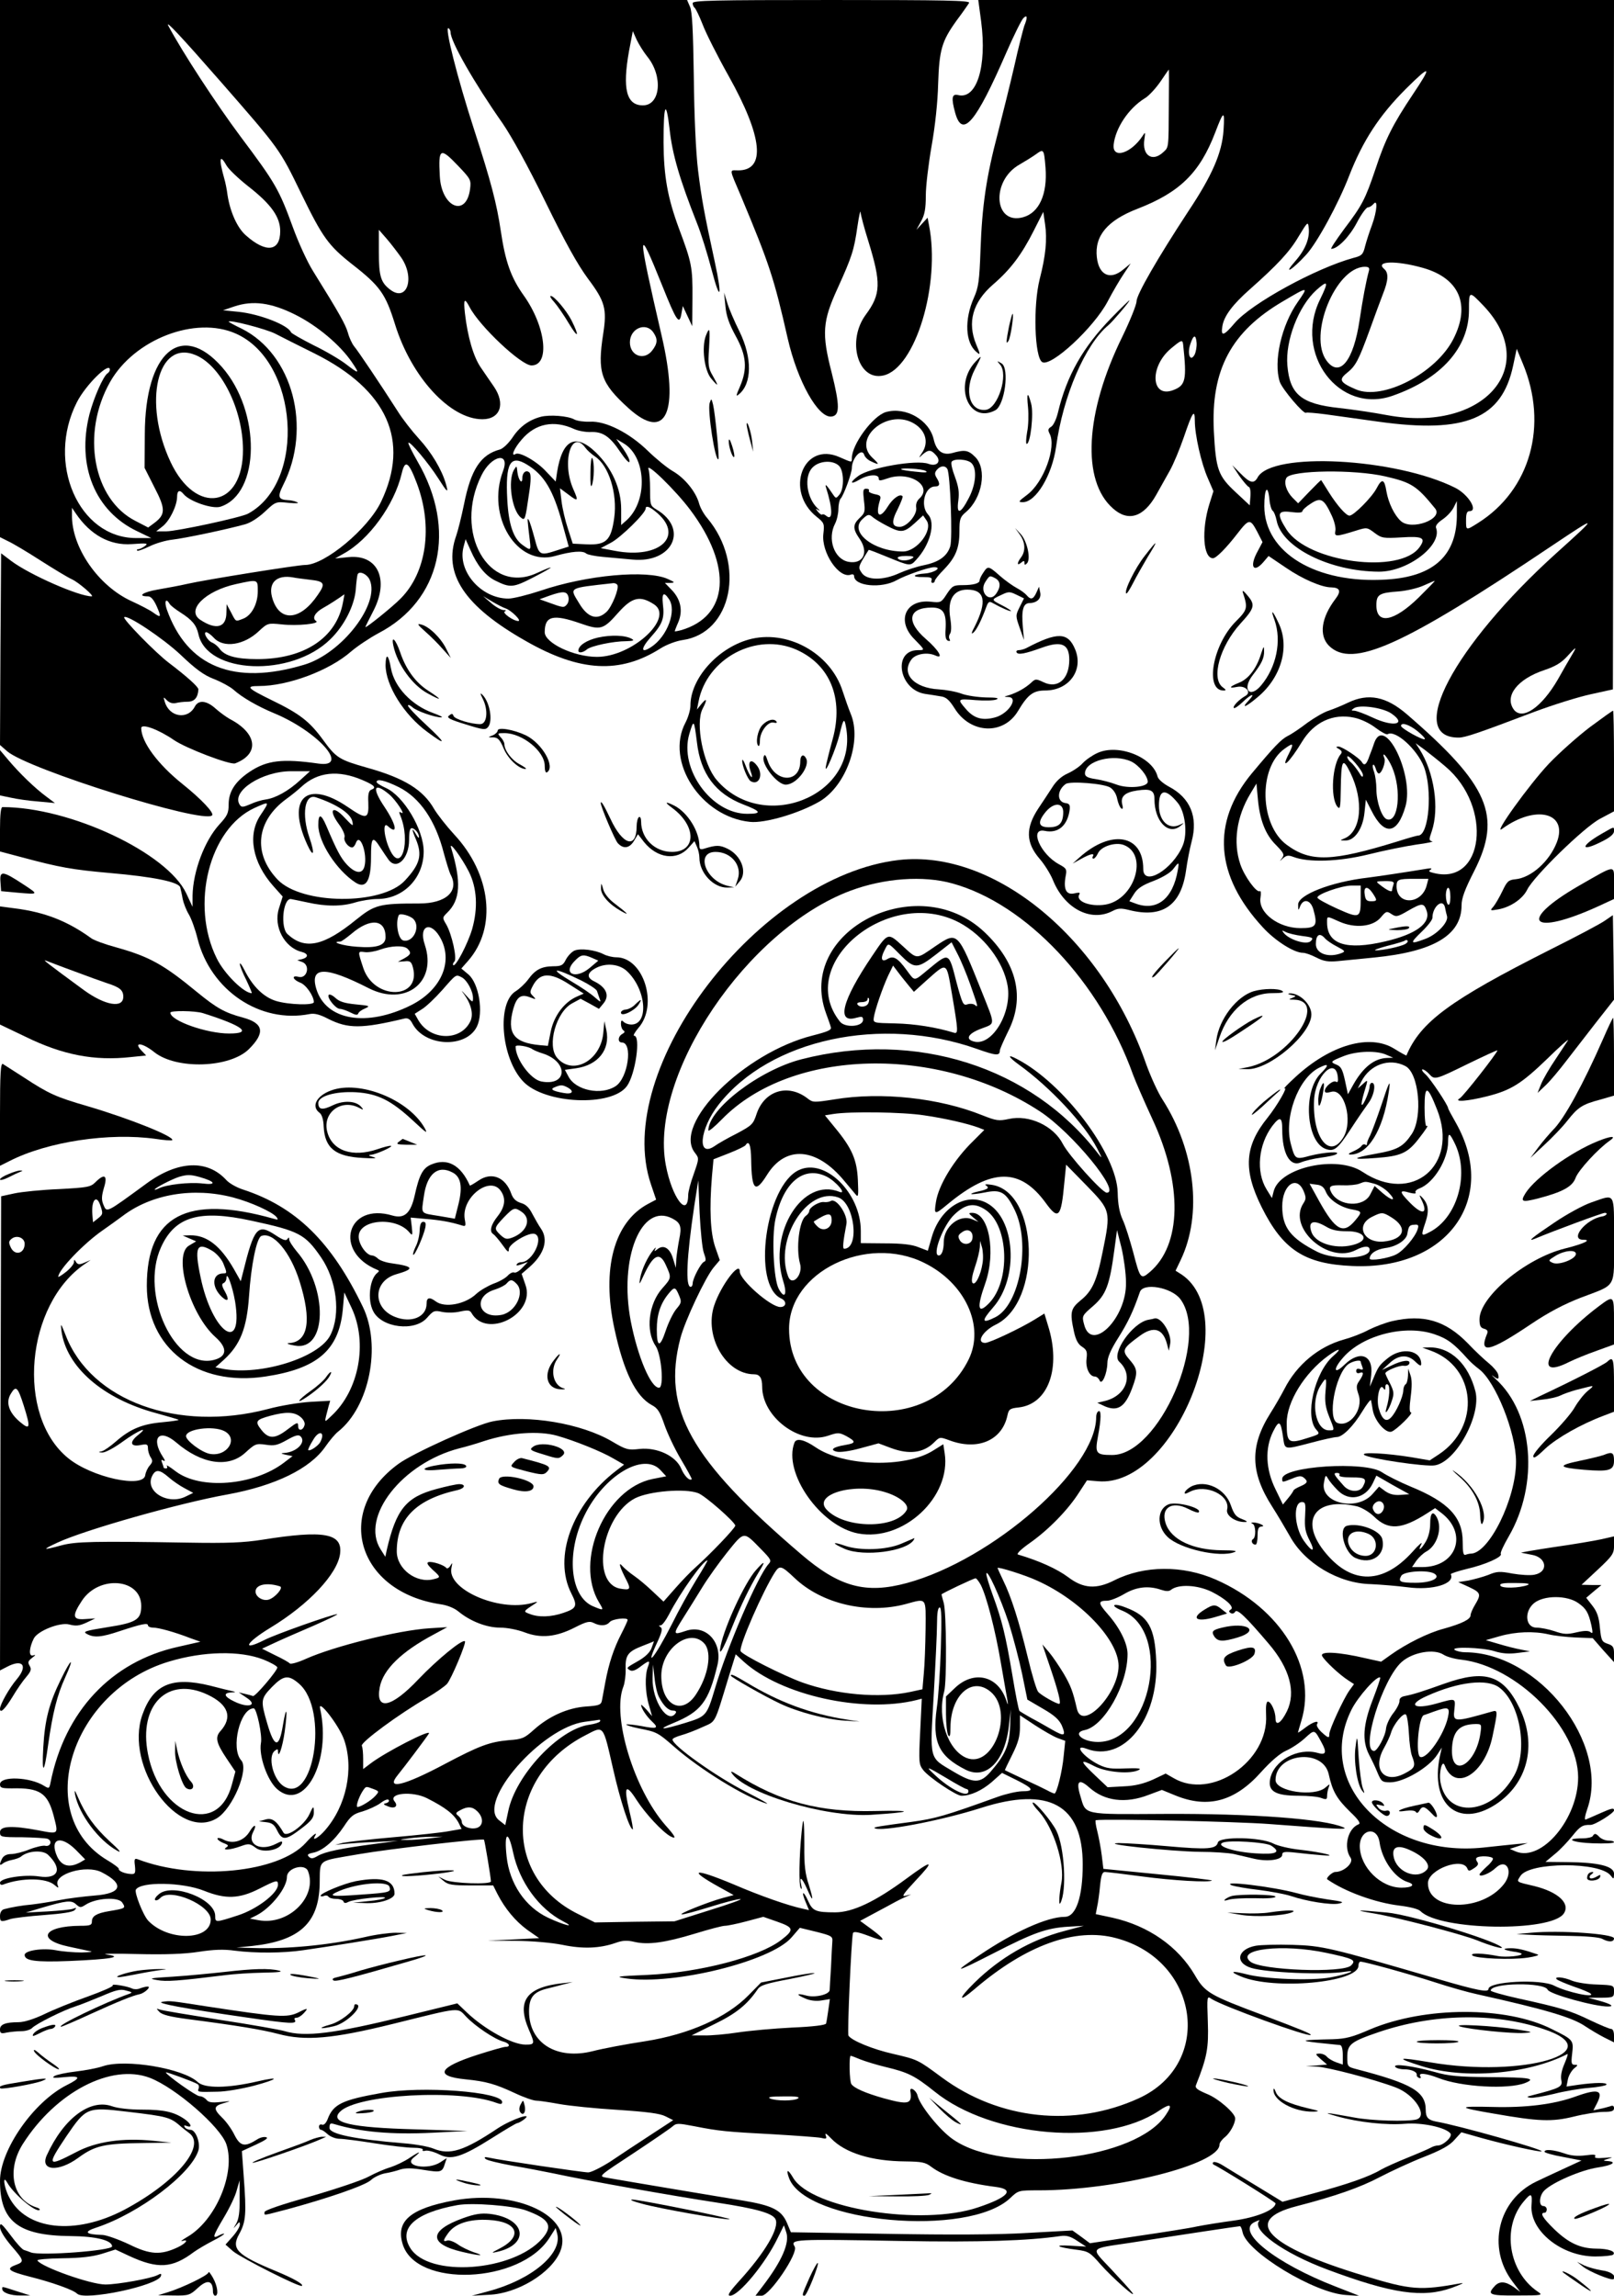 <?xml version="1.0" standalone="no"?>
<!DOCTYPE svg PUBLIC "-//W3C//DTD SVG 20010904//EN"
 "http://www.w3.org/TR/2001/REC-SVG-20010904/DTD/svg10.dtd">
<svg version="1.0" xmlns="http://www.w3.org/2000/svg"
 width="720pt" height="1024pt" viewBox="0 0 720 1024"
 preserveAspectRatio="xMidYMid meet">
<g transform="translate(0,1024) scale(0.1,-0.1)"
fill="#000000" stroke="none">
<path d="M0 9042 l0 -1198 36 -18 c20 -9 84 -47 143 -85 58 -37 122 -76 142
-85 30 -14 102 -76 88 -76 -58 0 -278 97 -359 158 l-45 34 -3 -428 -2 -427 32
-28 c94 -81 875 -325 914 -286 11 10 -47 72 -132 140 -111 89 -183 187 -184
249 0 23 78 -6 146 -53 54 -37 251 -112 273 -104 110 42 99 134 -24 198 -16 9
-45 30 -64 47 -40 36 -76 39 -92 8 -32 -60 -114 -47 -134 22 -7 23 -7 23 10 6
11 -11 26 -15 39 -12 12 3 35 6 53 6 30 0 46 18 48 55 0 11 -47 54 -131 118
-60 45 -208 197 -200 204 13 13 172 -93 251 -167 68 -65 105 -92 150 -109 33
-13 71 -34 85 -46 40 -36 108 -75 182 -106 196 -81 342 -245 199 -225 -161 23
-231 15 -308 -37 -64 -43 -93 -88 -93 -145 0 -39 -6 -51 -41 -89 -66 -72 -118
-209 -120 -318 l0 -50 -28 60 c-85 181 -518 385 -820 385 -7 0 -11 -32 -11
-99 l0 -99 98 -26 c168 -45 223 -55 392 -70 196 -17 307 -40 314 -64 2 -9 8
-33 11 -52 4 -19 16 -50 27 -68 11 -18 29 -67 39 -108 58 -232 280 -381 501
-337 21 4 45 -2 83 -22 88 -44 148 -44 340 2 15 3 25 -3 35 -23 55 -103 238
-111 287 -14 31 62 10 194 -38 234 l-31 26 30 34 c130 148 103 387 -62 564
-34 37 -74 88 -89 113 -49 86 -133 138 -297 184 -127 36 -140 44 -199 125 -60
82 -103 116 -229 177 -110 54 -118 63 -57 63 130 0 314 69 410 153 28 24 83
61 124 83 278 145 350 462 174 765 -25 44 -44 82 -41 84 7 8 89 -90 132 -157
42 -66 48 -71 35 -26 -18 63 -64 140 -120 201 -31 34 -74 89 -95 123 -78 122
-177 269 -194 289 -9 11 -22 38 -28 61 -11 37 -35 81 -155 274 -26 41 -66 129
-90 195 -62 170 -78 198 -234 406 -109 146 -261 379 -322 494 -15 29 53 -43
235 -251 263 -301 261 -298 358 -498 95 -195 121 -231 226 -314 126 -98 150
-133 192 -268 73 -236 246 -424 390 -424 80 0 104 69 51 146 -15 21 -41 60
-59 86 -32 47 -58 136 -70 241 -7 64 -2 71 21 27 44 -85 230 -260 276 -260 84
0 64 175 -36 314 -56 79 -81 150 -101 286 -18 121 -43 218 -119 452 -75 231
-134 465 -114 452 5 -3 9 -11 9 -18 0 -41 105 -225 232 -406 41 -60 113 -190
191 -350 90 -184 143 -279 190 -343 76 -101 85 -135 68 -245 -27 -174 -11
-220 112 -332 169 -153 229 -21 148 325 -110 476 -110 503 4 219 63 -157 76
-177 85 -122 l6 33 21 -45 21 -45 1 125 c1 139 -3 158 -61 313 -50 136 -67
231 -68 382 0 171 11 196 27 59 12 -112 45 -224 122 -419 18 -44 47 -138 66
-210 38 -146 48 -121 14 35 -49 226 -59 282 -75 410 -10 84 -17 241 -19 418
-3 205 -7 291 -17 312 l-13 30 -1532 0 -1533 0 0 -1198z m2888 945 c71 -88 58
-217 -20 -217 -74 0 -92 74 -62 242 l17 89 17 -38 c10 -21 31 -55 48 -76z
m-843 -488 c55 -58 57 -62 52 -102 -17 -129 -128 -82 -135 57 -7 126 1 131 83
45z m-1034 2 c9 -16 52 -57 95 -91 104 -81 144 -138 144 -201 0 -91 -63 -99
-153 -19 -38 33 -70 103 -82 180 -3 25 -10 59 -15 75 -25 89 -20 111 11 56z
m779 -410 c62 -91 26 -199 -48 -144 -43 32 -52 60 -52 168 l0 100 35 -40 c19
-22 48 -60 65 -84z m-472 -255 c98 -49 200 -135 252 -212 36 -53 33 -54 -27
-8 -26 20 -90 58 -144 84 -53 27 -99 53 -101 58 -13 32 -139 81 -233 91 l-70
7 50 17 c84 28 165 17 273 -37z m-91 -84 c29 -15 108 -55 177 -89 324 -162
426 -389 296 -661 -58 -121 -251 -282 -339 -282 -34 0 -445 -66 -524 -84 -34
-8 -95 -19 -135 -26 -64 -11 -92 -30 -42 -30 13 0 25 -14 38 -42 23 -52 21
-56 -15 -30 -15 11 -58 33 -95 50 -150 68 -270 242 -267 387 l0 30 17 -25 c65
-96 152 -144 250 -137 68 5 75 4 58 -9 -11 -8 -24 -14 -30 -14 -5 0 -7 -3 -4
-6 3 -3 28 6 55 19 26 13 73 27 103 30 53 6 239 45 322 68 24 6 60 29 89 56
49 46 49 46 107 40 34 -3 49 -2 37 3 -11 5 -29 9 -40 9 -44 2 -48 15 -22 67
130 256 43 584 -185 698 -32 15 -58 30 -58 31 0 11 165 -32 207 -53z m-175 0
c279 -123 316 -661 55 -803 -30 -17 -319 -79 -365 -79 l-45 0 28 22 c32 25 64
91 65 131 0 29 11 35 29 13 27 -33 130 -68 165 -56 177 58 181 424 6 623 -182
206 -343 66 -344 -299 l-1 -151 44 -87 c50 -96 50 -121 -1 -159 l-27 -20 -56
29 c-190 96 -244 390 -114 620 108 191 381 296 561 216z m1862 6 c21 -30 20
-50 -5 -82 -36 -46 -99 -23 -99 37 0 62 71 92 104 45z m-2041 -102 c113 -47
210 -241 211 -421 1 -260 -210 -296 -323 -56 -125 266 -59 549 112 477z m-383
-65 c0 -6 -5 -13 -10 -16 -19 -12 -61 -107 -81 -183 -58 -229 25 -433 214
-522 l62 -30 -68 0 c-256 0 -402 335 -264 606 39 77 147 183 147 145z m1370
-508 c72 -192 43 -397 -73 -513 -36 -37 -157 -134 -157 -127 0 2 16 34 35 71
73 140 21 254 -110 241 l-60 -6 37 21 c114 62 227 218 260 358 15 64 31 53 68
-45z m-211 -429 c48 -106 -124 -329 -292 -379 -313 -94 -522 -10 -613 247 -12
36 -4 53 13 24 4 -7 26 -24 48 -38 52 -33 71 -56 80 -96 38 -179 413 -195 588
-24 62 60 107 148 114 221 2 31 6 61 8 68 6 19 42 3 54 -23z m-266 0 c65 -7
70 -17 35 -67 -77 -114 -167 -123 -201 -22 -25 73 14 114 93 99 8 -2 41 -6 73
-10z m-233 -51 c0 -57 -28 -109 -66 -123 -34 -13 -31 -15 -53 28 l-20 37 -1
-37 c0 -67 -45 -80 -116 -33 -66 43 22 130 160 160 97 21 96 22 96 -32z m380
-50 c-29 -158 -173 -253 -382 -253 -94 0 -146 14 -169 47 -8 11 -22 22 -31 26
-21 7 -44 47 -28 47 6 0 21 -11 34 -25 43 -47 135 -33 201 30 39 36 40 36 101
30 70 -8 174 3 154 15 -19 12 -5 38 31 58 24 13 72 44 95 61 1 1 -2 -16 -6
-36z m-191 -793 c-52 -48 -110 -80 -153 -86 -17 -2 -48 -11 -69 -21 -33 -14
-40 -15 -48 -2 -38 60 100 149 230 149 l84 0 -44 -40z m279 0 c54 -23 63 -34
37 -43 -10 -5 -14 -20 -12 -56 3 -75 -8 -78 -91 -21 -183 125 -276 41 -182
-166 29 -64 36 -44 10 31 -35 102 -21 194 28 179 92 -30 158 -73 164 -109 5
-23 2 -21 -34 17 -53 58 -75 39 -28 -26 19 -25 30 -51 27 -60 -6 -16 16 -46
34 -46 5 0 13 9 17 21 18 47 52 -50 38 -105 -9 -36 -40 -33 -78 7 -28 30 -45
62 -93 175 -23 53 -35 54 -35 2 0 -76 81 -201 165 -256 47 -31 70 6 70 111 0
92 7 99 42 44 12 -19 28 -42 35 -52 36 -52 93 2 93 87 0 39 4 53 13 52 15 -3
32 -25 31 -41 0 -5 -6 1 -14 15 -19 33 -19 21 0 -23 30 -71 19 -112 -49 -185
-103 -111 -461 -108 -568 5 -111 117 -95 261 39 359 21 15 52 40 68 55 72 66
164 76 273 29z m161 -31 c94 -47 164 -149 201 -295 11 -40 24 -83 30 -95 40
-74 -20 -129 -140 -129 -177 0 -198 -5 -281 -72 -146 -119 -229 -136 -306 -65
-33 29 -21 158 14 157 4 -1 37 -7 73 -15 84 -19 155 -19 216 0 27 8 71 15 97
15 116 0 207 93 207 212 0 98 -90 249 -170 284 -22 10 -40 21 -40 26 0 16 38
7 99 -23z m-42 -33 c30 -26 75 -95 53 -81 -10 6 -11 4 -5 -11 49 -116 5 -264
-46 -154 -26 55 -33 126 -10 106 48 -44 40 4 -14 85 -58 86 -47 113 22 55z
m-575 -92 c-59 -88 -36 -211 57 -316 l42 -47 -17 -54 c-25 -80 25 -174 102
-193 30 -8 31 -24 2 -32 l-22 -5 22 -8 c38 -14 22 -77 -17 -66 -32 8 -25 -13
8 -26 26 -9 61 -60 61 -87 0 -15 -111 -12 -168 5 -56 17 -105 65 -142 139 -11
22 -20 34 -20 26 0 -8 13 -41 29 -72 15 -32 26 -58 24 -58 -35 0 -123 87 -156
155 -119 239 -34 578 168 671 69 31 69 31 27 -32z m929 -251 c37 -73 42 -163
15 -258 -19 -64 -74 -170 -84 -160 -3 3 -1 10 5 16 13 13 -11 121 -36 165 -18
30 -18 31 3 52 60 57 65 138 18 292 -9 32 49 -48 79 -107z m-246 -213 c32 -35
-2 -106 -46 -95 -23 6 -36 79 -20 113 5 10 51 -2 66 -18z m-125 -80 c0 -37
-38 -50 -128 -43 -63 4 -121 23 -74 23 5 0 27 16 50 35 84 72 152 65 152 -15z
m248 -10 c53 -105 -3 -227 -133 -293 -199 -100 -381 -69 -424 72 -30 101 40
102 234 3 164 -83 306 27 250 194 -30 89 30 109 73 24z m-150 -42 c18 -18 15
-26 -15 -43 l-28 -15 29 2 c25 3 31 -1 38 -27 38 -144 -172 -148 -221 -4 -26
79 -26 76 7 72 15 -2 45 3 67 11 49 18 107 20 123 4z m243 -128 c23 -13 49
-61 49 -92 0 -21 -2 -20 -31 12 -20 23 -24 25 -10 7 34 -47 44 -92 29 -123
-43 -89 -177 -86 -231 4 l-17 30 33 21 c18 11 58 49 90 85 64 73 60 70 88 56z"/>
<path d="M1466 5802 c-8 -13 32 -62 50 -62 8 0 29 -7 47 -16 23 -12 32 -13 35
-5 2 7 16 17 31 23 24 11 20 12 -42 18 -50 5 -73 12 -91 29 -13 12 -27 18 -30
13z"/>
<path d="M3090 10226 c0 -8 4 -17 8 -20 5 -3 21 -36 36 -74 14 -38 67 -143
117 -232 152 -272 166 -420 42 -420 -40 0 -42 13 13 -116 126 -302 146 -361
208 -634 44 -192 136 -355 195 -348 38 4 38 48 1 196 -45 174 -41 229 27 377
63 139 73 169 88 275 7 47 13 75 14 63 1 -12 16 -70 35 -130 57 -185 56 -235
-12 -327 -86 -117 -34 -296 78 -271 143 31 257 407 204 672 l-6 32 -25 -27
-25 -27 21 38 c16 29 21 56 21 115 0 42 12 142 26 222 16 90 27 195 29 275 5
153 16 191 82 283 27 36 52 72 56 79 7 11 -104 13 -613 13 -533 0 -620 -2
-620 -14z"/>
<path d="M4377 10143 c26 -199 -20 -348 -103 -327 -28 7 -31 -14 -13 -79 32
-116 92 -45 228 268 33 76 68 146 76 154 18 18 20 4 4 -35 -5 -16 -26 -96 -44
-178 -19 -83 -53 -218 -74 -301 -51 -193 -70 -322 -77 -520 -5 -138 -9 -167
-29 -212 -44 -99 -39 -202 11 -243 18 -16 18 -11 -1 33 -41 99 -16 189 75 268
78 67 128 134 181 239 l43 85 8 -55 c10 -67 3 -140 -24 -245 -30 -119 -23
-348 11 -370 39 -24 231 154 292 270 23 44 56 100 73 125 l30 45 -33 -27 c-58
-49 -109 -26 -118 54 -11 96 47 165 182 217 188 73 277 160 346 340 38 100 43
101 37 9 -7 -100 -50 -200 -158 -362 -135 -206 -230 -370 -230 -400 0 -15 -29
-87 -64 -159 -166 -338 -182 -642 -41 -765 68 -61 137 -39 193 61 16 28 43 77
60 107 17 30 45 98 63 150 38 112 49 129 49 73 0 -63 29 -191 58 -256 l25 -58
-18 -57 c-36 -116 -28 -242 16 -242 14 0 59 45 109 110 52 67 57 67 88 9 l24
-47 -27 -51 c-31 -62 -11 -87 31 -38 l23 27 80 -54 c72 -49 157 -86 200 -86
39 -1 45 -17 18 -52 -63 -83 -74 -162 -29 -208 104 -103 327 -3 997 447 206
138 207 136 17 -35 -457 -413 -674 -823 -435 -822 29 0 85 19 338 115 83 31
195 66 250 78 l100 22 3 1538 2 1537 -1418 0 -1418 0 13 -97z m837 -371 c-1
-199 0 -188 -26 -212 -48 -44 -94 -13 -83 58 5 33 4 35 -7 17 -52 -80 -137
-106 -130 -40 8 74 67 162 138 206 18 10 49 44 70 74 20 30 38 55 38 55 1 0 1
-71 0 -158z m1088 46 c-88 -132 -122 -198 -166 -332 -46 -136 -59 -161 -140
-268 -36 -49 -62 -88 -57 -88 28 0 80 53 113 115 20 39 43 70 50 70 7 0 18 7
25 15 20 25 16 -31 -6 -92 -11 -29 -25 -72 -31 -95 -9 -38 -15 -44 -51 -53
-169 -46 -457 -204 -531 -291 -49 -58 -63 -62 -55 -14 7 45 46 97 122 164 124
110 178 168 218 236 40 66 42 68 45 40 6 -47 -15 -99 -60 -150 -58 -66 -14
-40 49 29 48 52 144 228 192 353 61 156 134 268 253 387 112 111 118 105 30
-26z m-1638 -326 c9 -118 -28 -201 -100 -221 -131 -36 -144 163 -16 235 26 15
58 35 72 45 36 26 37 26 44 -59z m1684 -447 c162 -46 213 -164 136 -316 -77
-153 -316 -277 -435 -226 -72 31 -78 43 -41 73 40 32 52 55 102 192 21 59 48
131 59 160 25 62 26 95 6 112 -43 36 53 39 173 5z m-241 -12 c-13 -47 -28
-127 -42 -221 -27 -182 -89 -259 -147 -181 -84 113 40 417 170 419 17 0 22 -4
19 -17z m-218 -128 c-120 -243 85 -515 324 -430 217 76 340 215 340 382 0 87
0 87 66 18 257 -272 -2 -566 -430 -487 -63 12 -159 26 -214 32 -169 18 -221
60 -232 189 -10 110 49 264 129 337 53 47 56 39 17 -41z m-99 -11 c-74 -105
-110 -267 -81 -357 11 -33 108 -147 117 -138 3 2 41 -1 87 -7 45 -6 152 -21
237 -33 388 -54 550 14 600 250 l16 75 27 -65 c115 -275 34 -565 -200 -712
-54 -34 -53 -34 -53 13 0 29 4 40 15 40 41 0 -4 74 -63 104 -265 133 -820 163
-882 46 -16 -29 -34 -25 -76 18 l-37 37 31 -47 c18 -25 37 -48 43 -50 6 -2 9
-21 7 -43 l-3 -39 -61 57 c-80 74 -90 101 -99 273 -14 274 77 445 310 581 112
66 113 66 65 -3z m-452 -184 c1 -17 -3 -40 -9 -52 -19 -35 -34 3 -19 47 14 43
25 45 28 5z m-60 -7 c17 -158 11 -182 -44 -203 -99 -38 -108 103 -11 185 48
40 52 41 55 18z m902 -588 c117 -27 140 -42 222 -143 38 -47 -105 -100 -153
-56 -29 26 -55 81 -64 131 -9 57 -20 61 -44 15 -20 -39 -102 -122 -121 -122
-15 0 -54 44 -92 104 -17 28 -33 52 -34 54 -1 2 -24 -21 -52 -50 l-51 -53 -25
25 c-28 29 -40 68 -27 89 22 34 303 38 441 6z m-517 -104 c2 -24 9 -46 15 -50
5 -3 13 -23 17 -43 23 -120 237 -227 457 -228 129 0 284 119 254 196 -3 9 7
22 29 37 18 12 40 35 49 52 l15 30 0 -53 c3 -187 -100 -284 -314 -297 -313
-20 -544 119 -545 327 0 81 16 101 23 29z m277 -69 c12 -25 20 -56 17 -70 -5
-27 2 -27 95 2 45 14 47 14 80 -11 31 -23 38 -25 120 -20 95 6 110 -2 81 -43
-87 -124 -500 -69 -594 78 -45 71 -40 86 21 78 32 -4 50 -3 50 4 0 5 17 21 38
34 44 29 58 21 92 -52z m390 -366 c-111 -109 -190 -124 -190 -36 0 48 12 56
100 62 36 3 86 15 110 26 25 11 47 21 50 21 3 0 -29 -32 -70 -73z m682 -258
c-11 -18 -39 -67 -62 -108 -73 -126 -159 -185 -197 -135 -43 60 16 136 136
176 48 16 75 32 101 60 43 47 47 49 22 7z"/>
<path d="M3236 8875 c4 -44 16 -79 46 -134 48 -87 53 -146 19 -225 -18 -41
-19 -47 -5 -35 59 48 60 163 3 280 -23 46 -48 104 -55 129 l-14 45 6 -60z"/>
<path d="M2472 8893 c14 -16 44 -59 67 -98 41 -68 47 -57 10 17 -23 44 -77
108 -92 108 -6 0 1 -12 15 -27z"/>
<path d="M4959 8823 c-127 -130 -200 -258 -239 -421 -7 -30 -20 -58 -30 -65
-15 -9 -16 -15 -8 -31 32 -59 -26 -218 -100 -273 -40 -30 -41 -33 -19 -33 58
0 130 120 148 246 31 228 130 458 234 544 18 15 99 110 93 110 -2 0 -38 -35
-79 -77z"/>
<path d="M4501 8783 c-13 -66 -14 -84 -2 -63 10 17 25 120 18 120 -2 0 -9 -26
-16 -57z"/>
<path d="M3149 8743 c-20 -52 -7 -156 24 -192 33 -39 34 -35 6 14 -19 32 -21
47 -16 121 5 90 3 100 -14 57z"/>
<path d="M4352 8627 c-100 -106 -30 -280 88 -217 42 22 64 187 28 209 -22 13
-22 13 -7 -5 39 -44 -9 -195 -63 -202 -73 -9 -99 86 -49 181 33 64 34 67 3 34z"/>
<path d="M4586 8423 c3 -32 2 -82 -4 -110 -5 -29 -6 -53 -2 -53 17 0 32 136
20 179 -15 57 -21 51 -14 -16z"/>
<path d="M3166 8443 c-11 -33 25 -265 39 -251 5 5 -15 206 -24 243 -7 28 -8
29 -15 8z"/>
<path d="M3952 8402 c-58 -17 -152 -144 -152 -206 0 -20 2 -20 -55 5 -162 72
-247 -151 -101 -267 33 -26 34 -31 29 -75 -10 -83 70 -202 123 -182 8 3 14 0
14 -6 0 -46 123 -57 190 -19 37 21 142 58 167 58 38 0 1 -25 -40 -28 -57 -4
-63 -17 -7 -16 30 0 39 -3 36 -13 -3 -7 -1 -13 4 -13 6 0 10 4 10 9 0 5 18 28
41 51 52 54 69 95 69 170 0 55 3 64 29 86 73 62 95 191 42 245 -32 32 -47 34
-104 18 -42 -11 -70 9 -82 62 -20 86 -125 146 -213 121z m118 -47 c58 -30 76
-87 43 -135 -16 -25 -16 -25 3 -7 26 22 37 22 59 -3 26 -28 5 -53 -33 -39 -52
20 -263 -17 -313 -54 -40 -29 -37 -41 4 -17 37 23 87 27 87 6 0 -12 6 -11 42
1 97 33 201 -35 139 -91 -11 -10 -16 -25 -14 -39 6 -32 -41 -87 -73 -87 -36 0
-39 22 -9 80 14 29 24 54 21 57 -12 12 -43 -10 -66 -47 -36 -58 -56 -42 -35
28 6 19 3 23 -24 28 -17 4 -28 10 -25 15 3 5 -2 9 -12 9 -14 0 -15 -7 -10 -53
6 -48 5 -55 -19 -77 -31 -30 -32 -48 0 -94 42 -61 15 -114 -50 -102 -64 12
-95 102 -60 170 8 15 15 45 15 65 0 20 5 42 10 47 13 13 50 113 50 136 0 44
44 92 55 60 3 -11 17 -24 31 -30 38 -18 39 -15 5 17 -89 84 63 216 179 156z
m264 -181 c25 -25 20 -94 -12 -155 -37 -72 -56 -77 -47 -12 5 38 1 62 -15 106
-12 31 -19 61 -15 67 10 16 72 12 89 -6z m-592 -11 c23 -21 25 -101 3 -129
-15 -18 -16 -18 -28 -1 -28 42 -39 54 -32 32 30 -94 31 -151 1 -126 -7 6 -15
9 -18 6 -3 -3 -11 3 -19 12 -12 16 -12 17 1 8 9 -5 8 -2 -2 7 -50 46 -63 144
-23 183 29 30 89 34 117 8z m484 -15 c13 -21 24 -311 13 -345 -14 -44 -50 -70
-117 -84 -31 -6 -80 -22 -109 -35 -73 -34 -147 -33 -169 1 -17 25 -17 26 31
102 1 2 39 -13 85 -32 100 -41 101 -41 127 -12 62 66 88 165 53 202 -36 39
-15 125 31 125 22 0 24 12 7 39 -9 15 -9 23 1 35 16 19 37 21 47 4z m-96 -9
c11 -7 -3 -8 -45 -3 -33 3 -62 8 -64 10 -10 9 96 3 109 -7z m-176 -243 c64
-34 78 -33 125 9 l39 36 15 -22 c31 -43 -42 -139 -105 -139 -131 0 -242 88
-181 144 23 22 29 23 43 12 8 -8 37 -26 64 -40z m116 -146 c-20 -13 -57 -13
-65 0 -4 6 11 10 37 10 31 0 39 -3 28 -10z"/>
<path d="M2413 8381 c-53 -14 -95 -44 -127 -93 -18 -26 -42 -49 -56 -53 -86
-23 -129 -89 -160 -244 -11 -54 -27 -118 -35 -141 -60 -169 36 -314 312 -470
240 -137 419 -147 600 -32 27 17 70 33 98 37 220 31 283 338 110 544 -15 17
-31 46 -36 64 -14 53 -65 115 -117 145 -26 15 -76 56 -112 91 -82 80 -188 134
-258 130 -26 -1 -57 3 -70 10 -29 16 -109 22 -149 12z m149 -55 c18 -8 51 -14
74 -13 53 2 85 -20 131 -89 21 -31 39 -51 41 -44 3 7 -10 32 -27 57 l-32 45
32 -19 c101 -59 111 -253 16 -342 l-26 -23 0 71 c0 91 -41 183 -113 253 -91
88 -150 57 -173 -89 l-6 -41 -41 43 c-41 46 -120 91 -138 80 -23 -14 -7 25 27
64 61 72 144 89 235 47z m50 -84 c7 -10 26 -27 42 -38 62 -40 101 -166 86
-274 -14 -101 -36 -122 -124 -118 l-61 3 -21 65 c-12 36 -25 91 -29 124 l-7
58 35 -26 c46 -35 49 -33 25 21 -54 121 -9 273 54 185z m-368 -103 c-76 -202
62 -427 232 -379 74 21 124 25 139 11 6 -5 39 -12 75 -15 36 -3 95 -9 132 -12
178 -17 252 137 107 223 -28 17 -29 20 -29 89 0 40 -3 81 -7 91 -14 37 120
-93 186 -181 190 -253 173 -475 -41 -537 -15 -4 -28 -6 -28 -5 0 2 7 21 16 41
21 51 11 101 -29 143 l-31 32 25 0 c21 1 20 3 -11 17 -93 43 -364 18 -569 -52
-58 -19 -122 -35 -143 -35 -122 0 -229 123 -200 231 l9 34 22 -49 c30 -69 66
-113 109 -135 68 -34 81 -33 172 14 95 49 103 59 15 19 -215 -99 -374 182
-247 436 44 90 129 107 96 19z m108 28 c76 -46 116 -114 156 -260 l29 -105
-50 -16 c-79 -26 -82 -24 -102 52 -10 37 -21 74 -26 82 -8 14 -7 6 5 -95 5
-41 3 -42 -34 -15 -40 29 -61 91 -67 200 -9 165 13 204 89 157z m570 -207
c136 -107 25 -216 -179 -177 l-63 12 45 24 c44 23 155 132 155 152 0 14 15 11
42 -11z m-168 -329 c9 -15 -24 -97 -48 -120 -42 -40 -85 -26 -123 39 -43 71
-52 66 154 89 6 0 14 -3 17 -8z m-219 -51 c4 -12 1 -28 -6 -36 -13 -16 -17
-15 -83 9 l-39 14 44 16 c60 21 77 20 84 -3z m449 -12 c36 -51 -7 -167 -79
-214 -47 -31 -48 -8 -2 44 53 59 62 84 54 148 -5 49 4 56 27 22z m-728 -42
c24 -8 73 -56 56 -56 -22 0 -74 37 -60 43 8 3 5 6 -7 6 -11 1 -36 15 -55 32
l-35 30 40 -24 c22 -13 49 -27 61 -31z m662 18 c91 -60 -98 -234 -255 -234
-103 0 -233 62 -233 110 0 73 37 82 160 39 89 -31 101 -28 167 47 63 71 98 79
161 38z"/>
<path d="M2634 8132 c-1 -48 1 -69 6 -57 11 25 12 106 2 122 -4 6 -8 -23 -8
-65z"/>
<path d="M2292 8143 c-27 -49 -9 -178 31 -211 19 -16 20 -12 37 106 9 58 9 87
2 94 -14 14 -32 1 -32 -25 0 -31 -18 -8 -22 28 -3 29 -3 29 -16 8z"/>
<path d="M2667 7396 c-51 -12 -86 -35 -87 -58 0 -13 22 -9 39 6 19 15 116 36
175 36 30 1 37 3 25 10 -29 17 -93 19 -152 6z"/>
<path d="M3331 8345 c0 -5 6 -35 14 -65 l15 -55 -5 48 c-4 41 -25 102 -24 72z"/>
<path d="M3251 8273 c-1 -24 17 -78 24 -71 3 2 -1 24 -9 49 -9 27 -14 36 -15
22z"/>
<path d="M4549 7856 c25 -34 27 -74 6 -102 -19 -25 -19 -40 0 -24 12 10 15 10
15 -1 0 -10 3 -10 11 -2 19 19 1 100 -28 131 l-25 27 21 -29z"/>
<path d="M5107 7761 c-43 -54 -94 -158 -83 -168 3 -3 16 18 31 47 14 28 44 80
65 116 49 79 46 81 -13 5z"/>
<path d="M4386 7685 c-9 -13 -16 -28 -16 -34 0 -13 -27 -21 -76 -21 -40 0 -46
-3 -70 -39 -25 -39 -27 -40 -72 -35 -113 12 -155 -86 -72 -168 47 -48 47 -48
15 -48 -114 0 -86 -176 31 -195 21 -3 53 -8 70 -11 24 -3 38 -15 62 -53 71
-115 218 -121 283 -13 44 74 68 92 121 92 107 0 173 91 134 184 -32 77 -79 78
-218 5 -10 -5 -25 -9 -33 -9 -9 0 -13 -5 -10 -10 7 -12 38 -6 113 21 88 32
122 16 122 -54 0 -86 -51 -131 -115 -100 -34 16 -36 16 -57 -4 -26 -23 -60
-42 -97 -54 -24 -7 -25 -7 -3 -8 48 -2 1 -75 -59 -91 -56 -15 -93 -5 -129 36
-41 47 -40 48 43 41 39 -3 81 -2 92 3 14 6 0 9 -46 9 -37 1 -86 8 -110 17 -24
9 -69 17 -100 19 -114 6 -172 72 -121 136 20 23 70 31 105 15 39 -18 15 24
-43 74 -90 78 -78 140 27 140 51 0 66 -24 61 -99 -2 -31 1 -45 11 -49 9 -3 11
0 7 7 -4 7 -3 17 2 24 6 8 7 33 1 70 -13 81 14 127 76 127 79 0 89 -53 33
-165 -15 -27 -16 -36 -6 -27 14 11 36 55 58 115 8 22 13 26 27 18 41 -23 83
-41 83 -36 0 2 -18 14 -40 25 -49 25 -49 25 -4 46 33 16 38 16 69 1 l33 -16
-19 -38 c-19 -38 -19 -40 0 -94 l19 -54 -5 57 c-7 76 1 108 30 108 34 1 54 21
47 49 l-5 24 -12 -27 c-14 -30 -25 -33 -44 -10 -7 8 -26 22 -43 31 -17 9 -51
33 -75 54 -52 46 -54 46 -75 14z m55 -25 c23 -13 24 -38 3 -68 -30 -44 -78 8
-48 53 19 29 19 29 45 15z"/>
<path d="M5545 7595 c22 -67 20 -75 -33 -128 -103 -104 -138 -307 -54 -307 13
0 12 3 -3 14 -54 39 -13 184 79 285 63 69 67 83 30 126 -18 22 -24 24 -19 10z"/>
<path d="M5686 7473 c32 -92 8 -209 -60 -290 -51 -61 -87 -18 -38 45 40 52 52
76 51 109 0 24 -2 22 -14 -15 -20 -64 -55 -110 -97 -127 -45 -18 -49 -27 -10
-19 38 8 67 -23 38 -40 -30 -17 -58 -47 -52 -54 4 -3 21 9 39 26 39 38 61 43
27 7 -36 -38 -13 -30 41 16 104 87 143 222 94 327 -28 61 -39 69 -19 15z"/>
<path d="M1897 7423 c24 -21 59 -56 78 -78 l36 -40 -20 40 c-23 48 -76 100
-111 109 -21 6 -19 1 17 -31z"/>
<path d="M3339 7387 c-140 -40 -259 -175 -259 -294 0 -19 -10 -53 -22 -76 -92
-173 69 -421 288 -443 66 -7 219 38 310 91 119 70 190 270 139 391 -9 22 -25
67 -36 101 -54 171 -250 278 -420 230z m214 -45 c150 -67 211 -217 162 -397
-15 -55 -29 -111 -31 -125 -7 -44 46 81 61 143 18 76 22 79 31 22 44 -300
-376 -462 -579 -224 -60 70 -96 252 -63 317 22 42 20 52 -5 22 l-20 -25 7 35
c37 194 258 311 437 232z m-444 -413 c16 -140 83 -229 206 -277 81 -31 86 -42
18 -42 -159 0 -304 200 -258 356 20 67 21 66 34 -37z"/>
<path d="M3401 7006 c-21 -22 -32 -79 -18 -93 4 -3 7 7 7 24 0 39 36 86 61 80
11 -3 17 -1 13 4 -10 16 -40 9 -63 -15z"/>
<path d="M3407 6865 c-13 -32 60 -125 98 -125 49 0 112 84 90 119 -11 20 -25
12 -25 -15 0 -98 -111 -97 -145 1 -9 28 -14 33 -18 20z"/>
<path d="M3311 6847 c-1 -22 24 -82 37 -91 36 -22 59 26 31 66 -28 39 -47 24
-30 -24 7 -18 7 -28 2 -23 -6 6 -17 28 -25 50 -8 22 -15 32 -15 22z"/>
<path d="M1755 7359 c18 -83 84 -175 153 -212 66 -36 67 -30 1 13 -56 36 -99
96 -124 171 -20 58 -41 78 -30 28z"/>
<path d="M1720 7274 c0 -91 82 -223 188 -300 85 -63 83 -51 -5 31 -46 42 -83
82 -83 87 0 6 9 3 19 -6 19 -18 101 -46 130 -46 9 1 -8 9 -38 20 -96 35 -172
116 -187 199 -11 63 -23 70 -24 15z"/>
<path d="M2154 7122 c25 -50 19 -112 -12 -112 -41 0 -114 22 -119 37 -4 11 -8
11 -20 1 -12 -9 2 -17 74 -39 80 -25 89 -26 101 -11 21 28 7 109 -25 142 -12
12 -12 8 1 -18z"/>
<path d="M6014 7106 c-27 -13 -66 -29 -87 -36 -20 -6 -63 -31 -95 -54 -31 -24
-71 -51 -88 -59 -30 -16 -59 -46 -160 -167 -181 -219 -164 -456 50 -687 55
-60 139 -113 178 -113 11 0 37 -9 60 -21 33 -17 53 -20 97 -16 31 3 103 10
161 16 266 26 390 100 390 233 0 31 14 70 57 154 124 245 65 382 -301 698 -93
80 -172 95 -262 52z m192 -48 c72 -49 12 -63 -82 -19 -36 17 -74 31 -83 31
-14 0 -14 2 -1 11 25 17 127 3 166 -23z m-166 -19 c30 -6 70 -25 96 -45 25
-19 49 -32 54 -29 34 21 131 -66 162 -145 39 -101 23 -305 -25 -307 -7 0 -48
-12 -92 -26 -292 -90 -388 -94 -494 -16 -122 88 -129 345 -11 429 40 29 43 25
20 -21 -41 -80 1 -42 58 52 53 88 139 128 232 108z m283 -60 c21 -17 36 -33
33 -36 -7 -7 -106 48 -106 59 0 18 37 6 73 -23z m125 -158 c214 -180 172 -536
-56 -474 -18 4 -20 8 -10 14 8 6 2 7 -17 4 -103 -17 -218 -34 -265 -40 -163
-19 -310 -77 -309 -120 0 -28 1 -28 9 -7 15 36 47 28 59 -15 20 -72 13 -83
-57 -83 -99 0 -190 69 -179 136 3 19 2 32 -3 29 -14 -9 -69 66 -87 120 -33 98
-17 212 45 315 l27 45 6 -65 c8 -96 34 -163 81 -209 35 -36 39 -43 27 -59 -12
-16 -12 -16 5 0 15 13 24 14 45 6 68 -26 201 -22 336 11 72 18 168 37 215 44
47 6 78 13 69 14 -15 4 -15 8 -2 45 35 103 11 263 -55 367 l-17 26 40 -29 c22
-17 64 -50 93 -75z m-83 -528 c-21 -88 -134 -93 -135 -7 0 31 7 34 78 34 l64
0 -7 -27z m-149 1 c-3 -9 -6 -20 -6 -25 0 -11 -22 -1 -55 25 -19 15 -18 15 24
16 35 0 42 -3 37 -16z m-146 -61 c0 -90 -4 -91 -105 -46 -48 22 -87 43 -88 49
-3 15 105 53 151 54 l42 0 0 -57z m54 22 c21 -32 20 -35 -8 -35 -19 0 -25 6
-28 30 -6 37 13 40 36 5z m346 -16 c0 -24 -4 -38 -10 -34 -5 3 -10 22 -10 41
0 19 5 34 10 34 6 0 10 -18 10 -41z m-24 -46 c3 -16 7 -33 9 -39 8 -27 -45
-83 -97 -102 -69 -26 -71 -21 -15 33 26 25 47 52 47 61 0 50 46 89 56 47z
m-82 -15 c20 -56 -47 -105 -184 -137 -174 -41 -260 -13 -260 84 0 30 -3 30 55
4 70 -31 149 -23 184 18 24 29 27 30 48 16 21 -14 27 -13 75 15 61 35 70 35
82 0z m-555 -113 c48 -6 52 -9 38 -23 -18 -18 -93 5 -119 35 -11 14 -11 15 7
6 11 -6 44 -14 74 -18z m102 -11 c7 -8 31 -25 53 -36 36 -19 39 -22 21 -29
-58 -23 -115 -3 -115 40 0 42 17 53 41 25z m359 -24 c-19 -12 -104 -30 -133
-29 -12 0 11 9 52 20 41 10 77 21 79 24 3 3 8 3 11 -1 3 -3 -1 -9 -9 -14z"/>
<path d="M6131 6928 c-4 -13 -14 -40 -22 -60 -13 -39 -23 -46 -34 -27 -12 19
-88 69 -104 69 -13 -1 -13 -2 2 -11 13 -8 15 -14 8 -23 -38 -45 -47 -191 -16
-233 13 -16 15 -7 16 72 2 138 8 149 43 78 61 -125 49 -262 -27 -293 -21 -8
-21 -9 5 -9 41 -1 78 53 85 125 l6 57 25 -49 c57 -114 116 -107 152 20 39 139
-93 408 -139 284z m-51 -145 c0 -13 -6 -9 -18 12 -11 17 -26 36 -35 44 -10 7
-17 19 -17 25 1 18 70 -62 70 -81z m130 35 c44 -102 28 -252 -24 -232 -22 8
-46 78 -46 134 0 27 -5 61 -10 76 -6 15 -8 29 -5 32 3 4 8 -4 12 -16 3 -12 9
-22 14 -22 13 0 31 50 25 67 -16 40 15 5 34 -39z"/>
<path d="M6220 6100 c-34 -7 -34 -7 12 -9 26 0 50 4 53 9 7 11 -12 11 -65 0z"/>
<path d="M7093 6997 c-54 -41 -136 -114 -183 -163 -88 -93 -254 -324 -209
-291 149 109 295 73 244 -60 -33 -85 -114 -158 -185 -165 -31 -3 -37 -9 -58
-53 -13 -27 -31 -58 -40 -69 -16 -18 -16 -19 23 -12 54 10 108 47 128 88 28
58 254 279 325 316 l62 33 0 225 c0 123 -2 224 -4 224 -3 0 -49 -33 -103 -73z"/>
<path d="M2220 6981 c0 -6 -10 -16 -22 -21 -23 -9 -23 -9 3 -9 20 -1 29 -10
46 -50 19 -46 69 -92 98 -91 6 1 -7 10 -27 21 -35 18 -68 62 -68 90 0 7 -7 21
-17 31 -15 17 -14 18 17 18 80 0 180 -81 180 -146 0 -21 4 -33 10 -29 39 24
-21 129 -94 165 -55 26 -126 38 -126 21z"/>
<path d="M4895 6881 c-22 -10 -51 -30 -65 -45 -13 -15 -43 -35 -67 -46 -27
-12 -51 -33 -69 -62 -15 -23 -43 -66 -62 -94 -58 -88 -56 -153 6 -225 21 -24
47 -66 58 -92 51 -129 169 -191 266 -141 25 13 38 14 74 5 150 -38 233 20 255
177 5 37 16 95 25 129 29 109 -6 194 -101 244 -26 14 -48 33 -51 45 -22 88
-177 148 -269 105z m152 -38 c33 -16 73 -64 73 -90 0 -24 -87 -32 -138 -13
-26 10 -68 21 -95 25 -35 5 -47 12 -47 25 0 57 129 90 207 53z m-94 -116 c15
-10 27 -29 31 -51 4 -19 12 -38 18 -42 7 -5 9 1 4 19 -8 34 12 53 67 61 60 9
77 1 77 -39 0 -98 62 -163 116 -119 18 15 18 15 -3 5 -49 -24 -93 17 -93 86 0
73 29 78 83 13 34 -40 46 -138 23 -192 -45 -107 -176 -185 -176 -104 0 153
-142 179 -285 51 l-30 -27 38 21 c41 23 62 27 52 11 -3 -5 -2 -10 3 -10 5 0
14 11 20 24 14 31 78 51 115 37 111 -42 49 -244 -82 -266 -68 -11 -135 15
-116 46 5 8 -1 9 -23 4 -36 -8 -49 19 -38 78 6 30 3 34 -30 52 -83 45 -134
163 -64 149 61 -13 103 24 112 96 2 20 -2 26 -20 28 -38 6 -37 57 2 85 19 14
172 2 199 -16z m-210 -115 c-2 -45 -19 -62 -64 -62 -48 0 -52 23 -13 70 38 44
80 40 77 -8z m511 -254 c-22 -128 -94 -184 -189 -148 l-27 10 21 33 c15 24 37
39 88 58 41 16 75 37 87 53 25 33 27 33 20 -6z"/>
<path d="M0 6793 l0 -101 48 -10 c26 -6 81 -14 122 -17 l75 -7 -40 30 c-50 37
-118 103 -167 161 l-38 45 0 -101z"/>
<path d="M2680 6658 c0 -17 63 -165 76 -179 25 -27 52 -23 72 10 l18 30 27
-35 c59 -73 146 -84 198 -26 l27 30 11 -25 c6 -13 11 -35 11 -49 0 -68 64
-135 125 -133 l30 1 -30 7 c-99 24 -143 151 -53 151 70 0 120 -61 99 -122
l-11 -33 20 24 c35 41 7 116 -56 146 -34 16 -49 16 -101 0 -18 -6 -23 -3 -23
11 0 66 -52 149 -111 180 -42 21 -47 17 -10 -10 109 -81 108 -196 -1 -196 -77
0 -138 60 -138 135 0 15 -4 24 -10 20 -5 -3 -10 -22 -10 -41 0 -102 -62 -85
-117 34 -28 59 -43 84 -43 70z"/>
<path d="M7145 6521 c-98 -56 -95 -84 2 -34 35 17 53 33 53 45 0 22 4 23 -55
-11z"/>
<path d="M4010 6404 c-624 -72 -1282 -932 -1106 -1447 l23 -68 -36 -19 c-152
-81 -208 -290 -150 -557 41 -191 95 -301 166 -340 27 -14 37 -30 57 -88 13
-38 46 -108 74 -155 28 -47 49 -86 48 -88 -10 -9 -33 14 -47 47 -24 57 -107
96 -186 88 -52 -6 -61 -3 -122 33 -137 81 -376 121 -533 90 -70 -13 -358 -143
-421 -190 -291 -212 -182 -571 189 -626 29 -4 61 -17 79 -32 52 -43 125 -72
185 -72 32 0 78 -9 110 -21 73 -28 141 -21 225 22 51 26 65 29 83 20 29 -15
57 -14 72 4 12 14 80 22 80 9 0 -3 -13 -32 -29 -63 -33 -64 -55 -130 -71 -216
-6 -33 -13 -70 -15 -81 -4 -19 -14 -22 -72 -26 -81 -6 -164 -43 -232 -104 -41
-37 -52 -42 -111 -46 -86 -8 -130 -24 -285 -106 -186 -99 -266 -117 -211 -50
31 38 128 167 139 185 15 25 -193 -82 -260 -133 l-33 -25 0 45 c0 24 -2 51 -6
59 -6 15 166 142 291 214 39 23 78 50 89 62 19 21 87 183 80 190 -11 11 -123
-81 -208 -170 -120 -127 -192 -142 -172 -35 15 79 97 159 242 236 l59 32 -80
-5 c-139 -9 -425 -80 -552 -137 -33 -15 -65 -24 -70 -20 -4 5 -34 22 -66 37
l-58 29 58 27 c32 15 110 49 173 76 63 28 110 50 104 51 -20 0 -273 -89 -324
-115 -105 -53 -85 -13 27 55 170 103 298 239 310 329 12 92 -71 107 -347 63
-82 -13 -155 -16 -330 -13 -427 7 -501 5 -566 -12 -85 -23 -89 -21 -18 12 122
57 546 177 759 215 213 39 369 115 437 214 18 26 43 56 56 66 140 111 194 383
111 556 -140 291 -299 447 -535 524 -28 9 -62 28 -75 43 -85 92 -215 86 -354
-15 -186 -136 -178 -132 -194 -95 -9 22 -8 38 3 76 17 55 2 64 -38 24 -22 -22
-35 -24 -162 -31 -77 -3 -166 -12 -199 -19 l-60 -13 -3 -1057 -2 -1058 31 16
c70 37 95 6 44 -55 -34 -40 -75 -113 -75 -132 0 -23 22 -2 55 52 20 34 48 74
63 91 21 25 23 34 14 49 -9 15 -7 21 11 35 17 13 18 15 4 11 -20 -6 -17 35 4
76 18 34 117 73 158 62 30 -8 45 -6 76 8 l40 19 -47 -3 c-55 -4 -57 15 -12 83
77 115 264 98 264 -24 0 -61 -21 -75 -150 -95 -100 -16 -112 -20 -93 -30 32
-18 66 -15 146 12 100 33 127 38 127 26 0 -5 10 -10 23 -10 24 0 97 -20 166
-47 l45 -16 -101 -23 c-297 -66 -505 -288 -568 -607 -5 -25 -7 -26 -28 -13
-63 40 -197 45 -197 7 0 -16 8 -18 53 -18 124 3 159 -20 186 -121 22 -86 25
-84 -69 -66 -117 22 -170 19 -170 -8 0 -22 3 -23 98 -23 53 -1 105 -4 114 -7
23 -9 13 -37 -11 -31 -9 2 -41 -5 -69 -16 -29 -12 -66 -21 -82 -21 -19 0 -33
-7 -40 -19 -14 -27 -13 -36 3 -23 7 6 25 13 41 16 15 3 33 9 40 15 31 26 96
30 120 8 66 -63 47 -110 -39 -97 -65 10 -175 -7 -175 -28 0 -9 6 -12 17 -7 81
30 190 29 226 -3 18 -15 20 -15 14 0 -18 49 128 92 196 57 104 -53 91 -95 -30
-104 -49 -4 -121 -13 -161 -21 -40 -8 -94 -16 -119 -19 -45 -4 -92 -12 -125
-21 -11 -3 -18 -15 -18 -30 0 -27 4 -28 46 -14 16 5 84 13 152 18 79 6 127 13
135 22 10 10 8 12 -7 6 -11 -4 -63 -9 -115 -12 l-96 -5 70 21 c112 33 133 35
154 16 18 -16 21 -16 43 -2 46 30 145 36 163 10 17 -26 16 -26 -60 -39 -54 -9
-75 -22 -75 -45 0 -17 -7 -20 -52 -20 -165 -1 -198 -62 -51 -93 43 -9 87 -19
98 -21 11 -2 -7 -4 -41 -5 -33 0 -85 4 -115 10 -57 11 -139 -1 -139 -21 0 -26
47 -33 200 -27 185 8 243 18 165 29 -27 3 33 5 135 2 128 -3 213 0 277 10 65
10 111 12 160 5 93 -12 218 -11 305 2 113 16 326 50 398 64 l65 13 -50 1 c-27
0 -90 -8 -140 -20 -162 -36 -343 -53 -500 -48 l-70 2 70 7 c210 23 296 101
301 273 3 119 -17 103 178 137 126 22 548 71 555 64 3 -3 30 -164 31 -186 0
-15 -174 -9 -205 7 l-30 15 24 -20 c20 -17 38 -20 122 -20 l99 0 19 -38 c34
-66 80 -121 133 -160 l53 -37 -115 -6 -115 -5 125 -1 c76 -1 158 -8 209 -18
91 -19 167 -16 238 9 31 11 51 12 84 4 61 -14 137 -3 269 37 62 19 122 35 134
35 11 0 55 9 96 20 l75 20 63 -22 c74 -26 76 -36 16 -82 -98 -75 -361 -144
-594 -155 -142 -6 -150 -8 -95 -16 211 -30 642 76 735 182 l38 44 74 -18 c67
-17 73 -20 71 -43 -1 -14 -4 -65 -6 -115 -3 -49 -6 -95 -6 -102 -2 -20 -66
-35 -105 -24 -45 12 -46 4 -2 -14 20 -9 48 -12 71 -8 l37 6 -7 -49 c-4 -27 -8
-54 -10 -60 -2 -7 -57 -14 -152 -18 -81 -4 -191 -14 -243 -22 -52 -8 -120 -14
-150 -13 l-55 0 101 50 c97 47 147 87 194 156 12 18 39 26 145 46 72 14 120
26 107 26 -13 1 -71 -9 -130 -21 l-107 -21 -55 -56 c-99 -101 -266 -175 -462
-206 -86 -13 -191 -33 -233 -44 -162 -41 -285 36 -285 177 0 61 19 86 77 101
21 5 56 14 78 20 l40 10 -45 -5 c-162 -18 -206 -79 -151 -207 28 -64 27 -67
-15 -67 -59 0 -182 68 -261 143 l-43 41 -232 -57 c-322 -79 -447 -94 -538 -67
-19 6 -148 29 -286 50 -138 22 -259 42 -270 46 -18 6 -18 6 -3 -10 12 -13 49
-22 125 -32 223 -29 331 -47 404 -66 122 -33 244 -22 515 45 307 76 284 74
325 31 41 -43 127 -100 164 -110 28 -7 36 -24 11 -24 -9 0 -64 -16 -124 -35
-177 -57 -195 -96 -53 -110 91 -9 132 -21 218 -61 40 -19 83 -34 96 -34 13 0
59 -7 103 -15 44 -8 161 -20 260 -26 133 -9 189 -16 214 -29 l34 -17 -104 -68
c-57 -37 -137 -90 -177 -117 -41 -26 -85 -48 -98 -48 -24 0 -397 55 -444 66
-18 4 -22 2 -14 -6 6 -6 60 -19 120 -30 60 -10 141 -26 181 -34 152 -33 530
-100 733 -131 176 -27 245 -47 259 -73 20 -38 -46 -150 -164 -279 -43 -48 -52
-63 -38 -63 39 0 158 144 213 259 l27 55 10 -30 c17 -47 -19 -129 -102 -238
l-35 -46 28 0 c36 1 165 191 147 219 -20 33 -9 34 480 25 347 -6 560 1 705 22
27 4 45 -1 75 -21 l40 -26 -70 4 c-79 5 -60 -7 28 -18 52 -7 59 -11 106 -65
50 -57 169 -163 141 -125 -8 11 -50 57 -93 103 -94 100 -102 90 85 118 235 37
482 74 489 74 4 0 9 -12 12 -27 18 -88 321 -272 462 -280 l60 -4 -105 41
c-272 105 -452 249 -362 289 15 7 24 10 20 6 -39 -40 106 -145 305 -219 287
-107 424 -127 553 -81 38 14 58 23 44 21 -187 -34 -224 -31 -435 33 -434 131
-547 247 -302 310 174 45 285 84 372 130 50 26 138 67 197 90 79 31 116 52
137 77 l30 33 88 -25 c111 -31 265 -65 270 -60 9 8 -372 116 -472 133 -34 7
-45 18 -45 52 0 81 -61 117 -307 181 -42 11 -43 12 -43 54 0 57 15 69 141 112
242 82 513 88 733 14 308 -102 -88 -220 -504 -149 -149 25 -158 21 -38 -17
192 -60 475 -36 650 54 4 2 -2 -17 -13 -43 -13 -30 -18 -56 -14 -74 6 -29 -5
-35 -130 -67 -25 -6 -27 -8 -9 -11 12 -2 59 6 105 17 46 12 117 24 157 27 40
3 75 10 78 14 6 11 -51 10 -124 0 l-54 -8 6 31 c3 17 16 39 27 49 19 15 19 17
4 17 -15 0 -17 7 -12 48 7 62 7 63 -90 111 -203 103 -567 102 -811 -1 -80 -35
-109 -42 -167 -44 -139 -3 -154 -6 -65 -16 47 -5 91 -9 98 -10 7 -1 12 -17 12
-44 l0 -43 -29 10 c-17 6 -35 17 -42 25 -6 8 -21 14 -33 14 -20 -1 -19 -2 6
-25 l28 -24 -48 -4 -47 -3 48 -2 c48 -2 255 -56 353 -93 85 -32 146 -128 92
-143 -41 -10 -201 -6 -278 9 -133 24 -146 25 -75 5 97 -27 220 -40 304 -33 75
6 179 -16 201 -43 12 -13 -31 -54 -56 -54 -8 0 -22 -4 -32 -10 -9 -5 -55 -25
-102 -44 -47 -19 -101 -43 -120 -54 -52 -31 -149 -65 -302 -106 l-137 -37
-118 72 c-65 39 -133 81 -151 92 -18 11 -36 16 -40 12 -4 -4 -2 -9 3 -11 24
-10 275 -166 275 -172 -1 -29 -85 -63 -187 -77 -59 -8 -133 -20 -163 -26 -30
-7 -150 -26 -267 -43 l-211 -32 -39 29 -39 28 -200 -11 c-129 -8 -349 -9 -627
-4 l-429 7 -18 43 c-25 57 -66 77 -200 99 -94 15 -523 87 -608 102 -33 6 -29
8 123 108 86 57 165 111 175 120 17 15 24 15 97 1 111 -22 146 -25 353 -36
102 -6 197 -13 213 -16 24 -6 26 -4 20 12 -4 12 5 6 24 -14 62 -65 180 -102
332 -103 73 -1 89 -4 115 -24 56 -42 149 -72 289 -90 85 -11 55 -46 -80 -91
-250 -85 -744 -6 -825 132 -24 41 -33 39 -18 -2 76 -200 799 -265 986 -89 37
35 37 35 129 35 347 0 805 116 805 204 0 8 11 23 25 34 22 18 45 59 45 83 0
23 -75 89 -126 109 -42 18 -54 26 -49 39 50 126 57 166 53 282 -4 116 -4 117
16 103 51 -33 432 -171 443 -161 4 5 -43 24 -212 88 -238 89 -260 101 -305
179 -75 128 -207 220 -367 256 l-75 16 6 32 c4 17 10 59 13 93 5 49 10 63 22
63 9 0 84 -9 166 -20 134 -18 301 -28 311 -18 2 2 -106 15 -241 28 l-243 24
-7 58 c-4 33 -13 81 -20 109 -7 27 -10 49 -7 50 48 7 625 -6 772 -17 305 -23
358 -26 333 -15 -85 38 -411 62 -797 60 -373 -2 -351 -6 -377 81 -20 66 -6 78
40 37 68 -61 162 -73 265 -33 l59 22 61 -25 c145 -59 265 -26 381 104 45 50
85 84 112 96 23 10 60 34 83 55 45 41 43 41 75 -18 25 -45 20 -58 -17 -47 -88
25 -196 -34 -212 -116 -11 -55 23 -75 128 -75 41 0 86 -4 100 -10 22 -8 26 -7
26 9 0 11 3 28 7 38 6 17 6 17 -14 0 -50 -44 -223 -18 -223 33 0 119 210 143
237 27 17 -78 36 -110 96 -169 36 -34 48 -51 38 -55 -49 -19 -69 -103 -36
-150 15 -22 -30 -63 -69 -63 -13 0 -43 -28 -35 -33 79 -55 214 -104 322 -117
48 -6 84 -15 94 -25 86 -86 584 -94 639 -10 30 45 -26 96 -131 122 -85 20 -81
17 -62 46 41 62 355 63 402 1 14 -18 14 -17 15 8 0 34 -69 51 -211 52 l-95 1
42 35 c24 19 59 57 80 83 32 40 44 48 79 47 19 -1 105 53 105 65 0 12 -12 9
-57 -11 -32 -14 -63 -28 -69 -30 -7 -3 -4 16 7 48 101 291 -216 697 -545 698
-17 0 -38 5 -46 10 -25 16 121 12 176 -5 34 -11 66 -13 104 -8 l55 7 -40 8
c-22 4 -66 15 -99 25 l-58 17 63 18 c71 20 151 23 217 8 24 -6 78 -12 120 -14
l77 -3 47 -54 48 -53 0 36 c0 31 -4 38 -29 46 -26 9 -28 15 -34 71 -4 46 -12
71 -33 98 l-28 36 34 29 34 28 -44 0 -45 1 73 68 c66 62 72 71 72 108 l0 40
-57 -13 c-32 -7 -127 -23 -212 -35 -85 -13 -150 -24 -145 -25 5 -1 26 -5 46
-9 68 -11 77 -77 13 -89 -19 -4 -63 -1 -98 5 -57 11 -70 10 -108 -6 -24 -9
-64 -20 -89 -25 l-45 -7 48 -22 c53 -25 55 -32 27 -79 -11 -18 -20 -39 -20
-47 0 -18 -38 -37 -120 -60 -69 -18 -167 -67 -237 -117 l-42 -30 -68 15 c-123
29 -207 33 -195 10 12 -22 77 -83 116 -108 l26 -17 -21 -29 c-26 -37 -89 -173
-89 -193 0 -21 -4 -20 -35 8 -15 14 -24 30 -20 35 12 20 -18 11 -52 -15 -18
-14 -33 -24 -33 -22 0 2 7 25 15 52 72 236 -90 502 -381 630 -148 65 -320 64
-453 -3 -81 -41 -139 -37 -206 14 -50 37 -129 73 -224 101 -8 3 15 25 55 53
82 58 168 146 217 223 l36 55 48 -4 c340 -32 651 735 374 922 l-27 17 23 48
c97 203 65 487 -81 715 -21 32 -53 103 -73 158 -195 561 -677 959 -1103 911z
m240 -105 c328 -91 657 -440 805 -854 10 -27 48 -115 85 -195 137 -293 132
-564 -12 -685 -39 -33 -42 -30 -73 90 -15 55 -35 120 -47 145 -14 31 -21 68
-22 120 -3 172 -242 489 -449 596 -45 24 -41 11 7 -24 139 -100 293 -264 350
-374 24 -46 24 -49 4 -23 -298 387 -814 551 -1323 420 -187 -48 -415 -222
-415 -317 0 -7 28 16 61 50 310 317 964 333 1419 34 143 -94 363 -362 297
-362 -20 0 -171 168 -196 218 -41 80 -150 131 -240 111 -46 -10 -57 -8 -118
16 -193 78 -453 106 -662 71 -90 -14 -95 -14 -118 4 -87 68 -193 36 -228 -69
-15 -46 -21 -51 -88 -87 -40 -20 -84 -45 -99 -56 -80 -55 -67 77 18 185 229
292 726 399 1153 248 84 -30 101 -31 101 -8 0 7 17 45 37 86 77 151 40 306
-106 444 -299 282 -841 4 -706 -363 9 -25 19 -52 21 -61 5 -13 -11 -20 -81
-38 -306 -77 -626 -395 -525 -523 19 -25 19 -25 -5 -94 -14 -38 -25 -80 -25
-94 -1 -107 -73 -12 -100 134 -75 401 363 1051 824 1223 150 56 325 69 456 32z
m29 -174 c109 -58 197 -173 216 -282 20 -120 -69 -269 -149 -249 -42 10 -28
36 32 58 63 24 63 11 2 164 -108 270 -108 270 -205 205 -90 -62 -81 -62 -149
0 -66 60 -64 61 -136 -46 -134 -198 -160 -301 -71 -275 26 7 31 6 31 -9 0 -31
-80 -37 -103 -8 -204 257 217 607 532 442z m50 -278 c35 -100 36 -103 19 -89
-7 5 -22 6 -33 2 -18 -6 -22 2 -48 98 -35 137 -32 135 -127 57 -65 -54 -58
-53 -95 -3 -40 55 -59 66 -85 51 -27 -17 -34 0 -15 37 19 37 13 39 72 -20 63
-63 75 -62 159 3 l69 54 26 -51 c15 -28 41 -91 58 -139z m-273 -6 l21 -25 53
48 c97 86 91 89 116 -54 29 -171 30 -183 8 -176 -78 24 -174 39 -259 41 -99 2
-100 2 -97 26 5 34 39 133 64 187 l22 45 25 -33 c14 -19 36 -45 47 -59z m-182
-75 c-7 -18 -39 -22 -49 -6 -4 6 5 10 19 10 14 0 26 5 26 12 0 6 2 9 5 6 3 -3
3 -13 -1 -22z m249 -501 c96 -14 194 -37 243 -55 l25 -10 -48 -48 c-87 -84
-157 -199 -168 -275 -9 -57 -6 -57 53 -8 196 162 323 163 438 4 56 -77 68 -63
82 92 l8 80 92 -94 c107 -110 108 -113 71 -294 -26 -131 -47 -176 -98 -217
-45 -37 -49 -53 -30 -140 8 -36 18 -56 36 -67 21 -14 24 -22 20 -54 -5 -40 13
-79 37 -79 8 0 17 -8 21 -17 10 -25 34 29 35 77 0 25 15 60 50 115 42 67 65
115 95 202 15 43 140 21 180 -31 133 -175 -95 -697 -304 -696 -72 0 -77 7 -63
83 15 79 15 120 2 112 -6 -3 -10 -15 -10 -26 0 -232 -462 -636 -844 -740 -184
-50 -302 -18 -473 129 -494 422 -620 647 -538 962 20 78 112 273 149 317 l27
32 -21 60 c-21 64 -26 168 -14 314 l7 76 69 27 c38 15 71 31 74 36 15 24 24 0
25 -64 2 -138 18 -153 71 -68 83 133 221 122 344 -27 22 -26 45 -54 52 -62 11
-13 12 -3 9 64 -4 92 -26 143 -103 236 l-44 54 37 6 c75 12 309 9 406 -6z
m-3233 -275 c71 -20 79 -37 14 -29 -61 7 -163 -5 -196 -22 -10 -5 -18 -7 -18
-5 0 7 78 47 110 57 35 10 50 10 90 -1z m2250 -339 c10 -27 10 -36 1 -39 -14
-5 -51 -75 -51 -97 0 -8 -4 -15 -9 -15 -24 0 -18 132 16 360 l18 115 6 -145
c4 -80 12 -161 19 -179z m-2101 248 c80 -21 174 -64 194 -87 10 -13 8 -14 -13
-8 -386 109 -565 14 -565 -299 0 -279 225 -451 529 -405 231 35 327 117 345
296 l7 79 33 -70 c72 -155 33 -366 -90 -480 -35 -33 -34 -38 -13 43 l7 24 -89
-5 c-49 -3 -134 -17 -189 -32 -401 -105 -789 36 -902 329 -22 55 -23 57 -19
21 21 -162 185 -305 425 -369 51 -14 95 -27 98 -29 2 -2 -31 -7 -74 -11 -89
-8 -142 -30 -205 -85 -24 -21 -52 -41 -63 -44 -18 -4 -18 -5 2 -6 13 0 53 21
91 49 66 48 123 73 68 29 -39 -31 -35 -53 9 -45 31 6 35 4 35 -14 0 -11 5 -29
12 -40 10 -15 9 -22 -4 -37 -9 -10 -18 -29 -20 -43 -8 -60 -239 -10 -344 76
-234 190 -190 687 76 867 l25 17 -28 -12 c-23 -10 -30 -9 -38 3 -7 12 -9 12
-9 -1 0 -8 -16 -28 -35 -43 -19 -15 -35 -25 -35 -22 0 30 114 149 198 207 26
18 66 47 89 64 129 98 315 129 492 83z m-601 -93 l-23 -18 -3 35 c-5 63 18 91
35 42 13 -38 13 -41 -9 -59z m684 -11 c213 -46 239 -60 310 -163 70 -102 89
-253 42 -347 -49 -100 -309 -182 -478 -151 l-35 7 38 34 c73 67 102 140 112
284 9 138 34 260 55 268 52 20 129 -71 170 -201 56 -177 39 -273 -48 -277 -13
-1 -1 -6 27 -11 145 -27 150 256 8 421 -18 22 -33 45 -33 53 0 10 -2 10 -8 1
-6 -9 -20 -4 -52 17 -81 54 -96 37 -147 -170 l-9 -35 -31 55 c-60 104 -121
151 -195 150 l-33 -1 30 -13 30 -13 -32 -19 c-72 -42 4 -306 118 -408 55 -49
52 -87 -7 -102 -174 -44 -331 292 -236 502 62 138 171 170 404 119z m1877 10
c37 -19 43 -36 31 -93 -5 -26 -11 -65 -13 -87 l-2 -40 -13 42 c-14 46 -42 63
-69 41 -14 -11 -16 -11 -9 2 4 8 0 6 -9 -5 -26 -31 -52 -87 -59 -125 -6 -34
-5 -33 15 10 43 94 72 108 99 48 26 -57 26 -58 -15 -104 -62 -69 -76 -191 -30
-258 26 -39 38 -186 15 -186 -37 0 -95 138 -126 296 -54 282 47 531 185 459z
m2024 -285 c4 -159 -155 -317 -187 -187 -10 37 -9 39 41 82 57 50 73 92 94
249 l12 89 20 -79 c10 -43 20 -113 20 -154z m-4913 172 c0 -44 -44 -55 -62
-16 -10 22 -10 28 6 40 23 16 56 2 56 -24z m838 -32 c18 -11 40 -36 48 -55 17
-42 17 -45 1 -45 -52 0 -55 -61 -6 -106 27 -24 33 -12 12 26 -14 24 -15 34 -5
37 6 3 12 12 12 21 1 37 27 -35 39 -105 37 -236 -103 -137 -154 109 -29 136
-18 161 53 118z m2082 -200 c11 -27 10 -32 -13 -59 -14 -17 -35 -60 -47 -96
-26 -78 -40 -76 -40 6 0 64 16 114 52 158 27 33 31 32 48 -9z m-2924 -490 c31
-98 29 -111 -15 -74 -51 42 -66 87 -44 125 24 41 32 34 59 -51z m1233 -49 c13
-10 22 -25 20 -36 -6 -26 -29 -31 -29 -6 0 19 -4 18 -46 -14 -57 -44 -85 -45
-118 -3 -30 38 -25 45 40 63 68 18 105 18 133 -4z m-339 -64 c66 -33 14 -116
-64 -102 -37 7 -106 59 -106 79 0 32 120 48 170 23z m429 -49 c-9 -17 -47 -43
-54 -36 -2 2 8 23 23 47 26 44 54 34 31 -11z m1056 28 c78 -22 200 -71 252
-102 l47 -27 -34 -26 c-197 -151 -284 -387 -201 -549 28 -55 24 -66 -35 -86
-55 -19 -111 -21 -151 -5 -30 11 -30 11 24 46 15 10 11 10 -17 2 -147 -39
-378 63 -356 158 5 24 5 25 -5 9 -6 -10 -14 -14 -18 -10 -9 13 -64 31 -80 26
-9 -3 -3 -13 18 -33 38 -34 38 -35 5 -43 -77 -20 -164 46 -164 124 0 146 87
233 273 274 32 8 36 26 5 26 -12 0 -58 -10 -102 -22 -135 -36 -179 -91 -221
-273 l-6 -29 -21 33 c-92 144 96 385 352 451 25 6 74 20 109 32 117 38 244 47
326 24z m-1699 -30 c113 -97 233 -115 308 -46 44 40 48 42 91 36 38 -6 52 -3
95 21 37 21 52 25 61 16 26 -26 -18 -71 -74 -74 -16 -1 -14 -3 8 -8 l30 -6
-38 -29 c-135 -103 -373 -122 -483 -39 -26 20 -44 31 -40 25 4 -7 2 -12 -3
-12 -6 0 -11 2 -11 4 0 2 -3 12 -7 22 -5 12 -3 15 6 9 9 -5 8 1 -2 16 -56 86
-16 129 59 65z m2160 -123 l26 -28 -61 -12 c-211 -43 -350 -365 -239 -550 23
-38 22 -38 -26 -18 -103 43 -122 236 -39 405 86 178 264 284 339 203z m-2194
-32 c18 -16 50 -38 71 -49 l39 -21 -31 -15 c-82 -43 -189 23 -151 93 15 28 33
26 72 -8z m2362 -71 c31 -11 166 -130 166 -145 0 -11 -110 -126 -176 -185 -22
-19 -63 -62 -92 -95 l-52 -59 -48 45 c-26 25 -63 56 -82 69 -19 13 -43 33 -53
44 -21 25 -12 -6 19 -65 19 -38 15 -43 -30 -35 -132 25 -81 326 67 403 63 32
223 45 281 23z m280 -249 c46 -47 49 -52 34 -68 -48 -54 -184 -369 -238 -553
-37 -124 -39 -126 -133 -155 -104 -32 -130 -32 -54 -1 124 51 158 95 197 257
26 103 -51 186 -142 154 -56 -19 -57 -16 -11 57 22 35 61 97 86 138 25 41 76
112 112 157 76 94 71 94 149 14z m-288 -138 c-30 -49 -79 -137 -109 -198 -77
-151 -125 -208 -62 -74 18 40 21 55 12 61 -9 6 -9 8 0 8 7 0 24 23 38 50 48
94 152 240 171 240 2 0 -20 -39 -50 -87z m439 8 c121 -115 323 -162 495 -116
96 26 90 33 89 -112 -1 -71 -4 -159 -8 -198 l-6 -70 -55 -12 c-138 -29 -328
-12 -480 42 -86 31 -270 124 -276 140 -9 22 100 270 153 352 21 32 29 30 88
-26z m1083 -12 c193 -87 361 -263 362 -379 0 -126 -163 -295 -186 -192 -18 78
-27 102 -59 157 -20 33 -49 76 -65 95 l-30 35 34 -100 c37 -109 51 -165 41
-165 -13 0 -82 39 -94 54 -7 8 -28 77 -46 153 -39 161 -74 271 -110 344 -14
29 -25 54 -25 55 0 7 125 -32 178 -57z m-128 -188 c20 -64 47 -167 60 -229
l23 -113 70 -41 c52 -30 72 -49 84 -75 19 -47 12 -50 -44 -18 -26 15 -68 39
-93 52 -25 14 -48 28 -52 31 -4 4 -18 76 -32 161 -30 177 -46 243 -87 355 -16
44 -29 87 -29 95 1 31 63 -105 100 -218z m-125 170 c26 -51 65 -201 90 -349
14 -79 27 -156 30 -171 3 -18 1 -17 -7 7 -37 108 -144 133 -228 53 l-40 -38 0
-79 c0 -43 5 -86 10 -94 7 -11 10 -1 10 35 1 144 96 229 179 159 106 -89 13
-344 -108 -295 -83 35 -131 178 -99 296 12 43 10 353 -2 395 -5 19 -10 36 -10
38 0 4 143 72 152 72 4 0 14 -13 23 -29z m-3126 -7 c17 -5 -21 -50 -50 -59
-26 -8 -59 12 -59 36 0 31 50 42 109 23z m5566 6 c-37 -14 -118 -16 -122 -2
-4 9 14 12 69 11 49 0 66 -3 53 -9z m-1410 -30 c62 -31 103 -68 86 -79 -10 -6
-10 -10 -1 -16 7 -4 16 -2 20 6 9 14 47 -22 149 -142 95 -111 123 -217 82
-302 -26 -53 -51 -69 -51 -32 0 31 -20 75 -34 75 -7 0 -10 -21 -8 -59 12 -207
-244 -382 -413 -282 l-35 20 -57 -27 c-41 -18 -79 -28 -130 -30 l-72 -4 -55
52 c-70 66 -71 77 -4 42 55 -28 163 -37 200 -16 11 6 -8 8 -61 6 -64 -3 -85 0
-120 17 -69 35 -114 93 -55 71 166 -64 322 130 312 389 -6 152 -35 203 -137
241 -58 23 -71 8 -13 -15 221 -93 129 -585 -110 -585 -70 0 -116 42 -59 53 87
18 191 202 191 339 0 48 -35 118 -89 179 -43 49 -43 59 -2 59 14 0 49 14 76
30 54 32 108 38 164 19 21 -7 35 -8 44 -1 33 27 118 23 182 -8z m1635 -50 c36
-25 46 -43 59 -99 7 -34 7 -40 -4 -31 -9 7 -27 7 -62 -1 -42 -10 -58 -9 -98 5
-27 9 -63 16 -81 16 -49 0 -56 71 -11 109 44 36 147 36 197 1z m-2843 -202
c-3 -101 -11 -220 -18 -266 -21 -153 8 -215 129 -276 93 -46 176 39 193 199
l8 70 -3 -76 c-3 -84 -22 -127 -88 -203 -46 -52 -75 -52 -167 3 -107 64 -103
45 -86 336 8 138 15 283 15 323 0 47 4 72 12 72 8 0 9 -48 5 -182z m-1054 20
c34 -40 17 -143 -39 -227 -63 -95 -154 -46 -154 84 0 122 128 217 193 143z
m-236 -18 c-7 -20 -28 -40 -57 -57 -58 -33 -57 -32 -40 -43 10 -6 25 -1 47 16
40 30 45 30 33 -2 -14 -37 -12 -113 5 -170 l14 -49 -24 28 c-14 15 -25 25 -25
22 0 -14 24 -51 48 -73 33 -31 24 -35 -47 -21 -34 6 -64 9 -67 7 -2 -3 24 -11
58 -18 77 -15 83 -18 155 -81 115 -101 316 -225 413 -254 14 -4 -28 20 -93 53
-133 68 -327 206 -327 233 0 5 18 13 39 19 22 6 64 22 94 36 62 28 52 8 117
222 l32 103 36 -33 c166 -150 531 -231 771 -171 l23 6 -7 -146 c-7 -139 -6
-147 14 -173 25 -32 147 -114 170 -114 41 0 92 24 135 61 l46 41 65 -32 c76
-38 81 -50 23 -50 -24 -1 -72 -12 -108 -25 -233 -84 -276 -97 -387 -112 -136
-18 -167 -23 -162 -27 24 -19 294 32 476 90 303 97 453 13 453 -252 0 -146
-30 -234 -80 -234 -78 0 -227 -67 -382 -172 -122 -81 -111 -80 65 10 177 91
236 112 332 118 l70 4 -90 -24 c-147 -39 -284 -118 -398 -230 -74 -73 -74 -92
1 -28 229 196 450 276 631 227 371 -98 437 -560 102 -714 -288 -132 -623 -97
-880 93 -108 80 -107 79 -218 105 -89 20 -184 59 -198 81 -6 10 13 432 20 457
3 9 22 6 70 -12 78 -30 82 -22 14 29 l-52 38 69 37 c38 20 78 42 89 48 11 6
31 16 45 22 l25 11 -25 -6 c-20 -6 -11 8 43 66 90 95 79 98 -40 10 -138 -102
-239 -150 -317 -150 -87 0 -101 6 -121 51 -22 49 -32 44 -11 -5 l15 -36 -27 6
c-66 14 -189 57 -310 109 -177 74 -208 68 -64 -12 l65 -36 -49 -13 c-66 -18
-203 -73 -182 -73 9 -1 67 15 128 34 61 19 121 35 133 34 12 0 -49 -22 -136
-49 l-158 -50 -177 -2 -178 -3 -76 38 c-342 169 -323 614 34 797 83 43 77 51
123 -150 32 -142 74 -270 88 -270 2 0 -4 37 -15 81 -27 112 -17 127 32 50 40
-62 116 -143 151 -162 29 -15 23 -1 -22 49 -141 161 -240 487 -188 619 6 15
11 51 10 78 -2 62 10 78 74 103 28 11 51 20 52 21 1 1 -4 -13 -10 -29z m3612
-53 c248 -29 521 -304 521 -525 0 -184 -162 -377 -277 -331 l-28 12 40 13 40
13 -45 -4 c-25 -2 -94 -10 -153 -16 -431 -45 -750 287 -589 613 28 58 116 157
129 145 2 -2 -13 -46 -33 -98 -44 -113 -48 -184 -17 -245 11 -21 29 -58 38
-81 17 -40 21 -43 57 -43 60 0 174 67 210 124 l20 31 -9 -40 c-44 -212 81
-321 247 -215 145 93 188 266 109 430 -72 149 -153 175 -336 110 -98 -35 -135
-47 -175 -55 -18 -3 -26 -11 -25 -23 0 -10 -12 -34 -28 -54 -15 -19 -30 -50
-32 -68 -3 -35 -39 -100 -53 -100 -63 0 37 321 123 397 50 44 145 60 187 32
14 -9 49 -19 79 -22z m-5345 1 c33 -13 61 -29 63 -35 4 -11 -101 -135 -109
-128 -2 1 -16 5 -33 9 l-30 7 34 -23 c53 -34 11 -49 -53 -18 -47 22 -52 39
-13 41 20 1 20 2 2 6 -11 2 -55 13 -97 24 -171 42 -255 6 -303 -130 -81 -231
161 -566 333 -461 70 43 144 219 108 258 -48 54 -5 232 56 232 13 0 39 -122
32 -155 -10 -56 28 -166 72 -205 121 -106 244 123 192 359 -11 48 85 -76 107
-139 45 -130 10 -296 -86 -405 -28 -32 -59 -50 -44 -25 14 23 -8 7 -41 -30
-121 -134 -497 -170 -750 -73 -14 5 -16 0 -12 -30 3 -32 1 -37 -17 -36 -27 1
-57 13 -55 23 1 4 -23 22 -52 39 -336 202 -163 755 277 886 153 46 316 49 419
9z m1766 -168 c20 -39 42 -60 62 -60 11 0 16 -4 13 -10 -34 -55 -106 52 -104
154 l2 61 7 -60 c3 -33 12 -71 20 -85z m-1605 59 c133 -117 64 -549 -73 -454
-44 32 -68 129 -37 155 11 9 15 9 15 1 0 -43 20 13 30 85 14 101 8 124 -8 28
-17 -104 -38 -101 -70 9 -30 102 -29 110 21 162 52 53 74 56 122 14z m5353
-16 c93 -69 129 -280 67 -392 -98 -176 -299 -196 -329 -31 -8 45 8 105 19 75
46 -119 178 -39 213 130 24 115 24 118 -1 111 -172 -49 -176 -49 -169 9 5 52
8 51 -81 26 -101 -28 -130 -5 -42 34 142 64 269 78 323 38z m-5762 -32 c93
-44 113 -101 57 -163 -24 -27 -19 -52 28 -122 l39 -58 -15 -56 c-61 -236 -321
-142 -375 135 -43 218 88 348 266 264z m5533 -102 c-18 -78 -93 -186 -123
-176 -23 7 -7 185 17 187 1 0 20 7 42 15 68 24 74 21 64 -26z m-174 -70 c2
-41 8 -87 14 -102 17 -44 14 -53 -32 -77 -92 -49 -147 18 -93 113 13 23 27 53
31 67 11 39 56 93 67 82 5 -5 11 -43 13 -83z m-1566 -22 l33 -12 -7 -68 c-6
-68 -31 -167 -41 -167 -3 0 -18 6 -32 14 -15 8 -63 31 -107 51 -44 21 -81 38
-82 39 -1 1 14 32 33 70 26 52 34 81 34 122 l0 53 68 -45 c37 -24 82 -50 101
-57z m-2043 74 c-3 -4 -24 -11 -46 -14 -136 -18 -331 -226 -363 -387 l-13 -61
-28 22 c-101 80 190 414 383 439 31 4 60 8 64 9 5 0 6 -3 3 -8z m3928 -53
c-20 -138 -128 -202 -127 -75 2 83 31 116 106 117 26 0 27 -1 21 -42z m-2292
-248 c4 0 8 -4 8 -10 0 -32 -84 10 -152 75 -42 39 -35 37 54 -16 44 -27 85
-49 90 -49z m-2646 0 c26 -10 26 -11 8 -31 -18 -20 -65 -49 -79 -49 -9 0 4 40
21 68 17 26 15 25 50 12z m239 -41 c83 -42 120 -71 141 -110 l13 -27 -57 -10
c-31 -6 -142 -18 -247 -27 -104 -9 -206 -21 -225 -25 l-35 -9 40 4 c22 2 85 7
140 9 l100 5 -105 -14 c-151 -20 -221 -35 -252 -53 -22 -13 -30 -14 -40 -4 -9
9 -5 13 19 18 42 8 94 53 137 117 30 46 42 56 83 67 26 8 62 24 80 37 18 14
34 20 37 14 4 -5 -2 -11 -11 -14 -15 -3 -14 -6 7 -14 31 -13 48 0 30 22 -30
37 80 47 145 14z m225 -59 c29 -29 26 -66 -5 -74 -29 -7 -65 8 -65 28 0 8 -7
19 -15 26 -14 11 -13 14 7 25 34 19 56 17 78 -5z m4024 -137 c11 -79 68 -160
126 -178 36 -11 21 -25 -28 -25 -92 0 -183 90 -186 182 -2 78 77 96 88 21z
m-4239 17 c-33 -4 -78 -8 -100 -7 -38 0 -37 1 10 7 28 4 73 7 100 7 l50 0 -60
-7z m374 -63 c28 -131 115 -251 223 -307 61 -31 5 -18 -67 16 -102 48 -172
152 -185 273 -12 109 7 121 29 18z m-1950 11 l41 -42 -22 -13 c-48 -26 -83
-17 -103 26 -36 80 15 98 84 29z m5952 -1 c62 -28 93 -66 74 -87 -43 -47 -135
-11 -148 58 -9 45 18 55 74 29z m369 -38 c0 -6 -13 -23 -30 -37 -16 -15 -30
-30 -30 -33 0 -14 46 4 72 29 49 46 81 -16 37 -72 -98 -125 -339 -122 -339 4
0 61 155 119 176 65 5 -12 9 -12 30 2 17 11 21 19 14 28 -5 6 -7 15 -3 18 11
11 73 8 73 -4z m-5286 -55 c44 -114 -87 -244 -221 -219 l-38 7 30 15 c64 33
135 122 135 171 0 40 80 62 94 26z m-134 -61 c0 -38 -95 -110 -180 -137 -99
-32 -100 -32 -100 -2 0 75 -188 148 -250 98 -14 -11 -22 -23 -18 -27 4 -4 15
0 24 10 45 45 224 -33 224 -97 0 -95 -191 -98 -279 -5 -23 25 -62 125 -55 138
21 37 208 34 305 -5 95 -38 156 -36 245 9 79 40 84 41 84 18z m2598 -779 c20
-8 71 -24 113 -34 100 -24 129 -38 219 -110 253 -204 760 -247 1000 -85 52 35
63 29 31 -18 -132 -200 -719 -269 -949 -110 -58 39 -149 152 -159 196 -5 23
-35 42 -32 20 9 -59 -7 -63 -120 -32 -81 23 -131 45 -143 63 -9 13 -11 126 -3
126 3 0 22 -7 43 -16z m-278 -174 c-18 -12 -98 -12 -125 0 -13 6 6 9 60 9 55
1 75 -2 65 -9z"/>
<path d="M3564 5021 c-149 -69 -211 -513 -79 -573 26 -12 23 -38 -4 -38 -43 0
-181 121 -181 159 0 49 -85 -64 -114 -152 -46 -138 52 -307 178 -307 25 0 36
-16 36 -55 0 -136 168 -262 294 -219 45 15 49 15 82 -2 43 -24 43 -31 -4 -39
-55 -9 -72 -22 -40 -30 15 -4 59 2 106 15 l81 22 56 -21 c81 -30 145 -22 193
26 24 24 25 24 66 9 126 -48 236 -2 260 110 6 28 11 32 50 36 133 15 191 177
131 366 l-16 53 -42 -26 c-61 -38 -202 -105 -222 -105 -42 0 -12 53 48 82 205
101 191 590 -18 623 -27 4 -35 3 -26 -3 16 -11 8 -17 -37 -27 -18 -4 -32 -9
-29 -11 2 -2 29 1 60 7 72 15 94 2 133 -77 73 -149 24 -423 -85 -479 -62 -31
-65 -19 -11 43 117 133 100 400 -30 467 -93 48 -207 -24 -244 -155 l-17 -59
-42 16 c-29 12 -75 17 -149 17 l-108 1 0 55 c0 169 -160 326 -276 271z m125
-30 c42 -22 91 -81 55 -67 -163 66 -318 -182 -250 -399 19 -60 6 -82 -20 -34
-23 42 -32 231 -15 310 35 166 127 242 230 190z m50 -92 c73 -25 97 -228 27
-229 -8 0 -6 27 10 111 7 40 -45 117 -70 102 -6 -4 -19 -6 -29 -5 -21 4 -67
-23 -67 -40 0 -6 -7 -16 -16 -22 -29 -22 -44 -146 -25 -213 14 -49 -35 -103
-53 -57 -63 165 85 401 223 353z m661 -58 c100 -72 108 -314 13 -413 -51 -53
-57 -23 -18 87 49 139 17 315 -58 315 -18 0 -17 -2 4 -20 l24 -20 -27 11 c-57
25 -128 -32 -128 -102 0 -35 -9 -59 -22 -59 -32 0 20 136 69 182 52 50 92 55
143 19z m-690 -44 c0 -37 -38 -53 -63 -28 -12 11 -19 22 -16 23 63 40 79 41
79 5z m628 -81 c-4 -29 -43 -33 -57 -7 -9 16 -7 23 11 35 26 19 51 4 46 -28z
m45 -111 c-8 -53 -32 -100 -44 -88 -7 7 -3 32 10 71 12 34 21 74 22 89 l1 28
9 -30 c4 -16 6 -48 2 -70z m-260 2 c183 -90 271 -283 198 -431 -184 -374 -801
-268 -801 137 0 254 345 422 603 294z"/>
<path d="M5122 4353 c-71 -14 -167 -152 -129 -187 66 -61 30 -154 -68 -176
l-30 -7 34 -16 c57 -24 90 -3 121 80 27 72 25 86 -11 128 -36 41 -32 50 45
106 62 46 104 33 122 -36 l8 -30 6 30 c9 43 -39 122 -70 114 -3 -1 -15 -4 -28
-6z"/>
<path d="M3544 3805 c-52 -134 116 -373 284 -405 201 -38 417 163 386 359 l-6
39 -45 -28 c-124 -79 -399 -71 -524 14 -51 35 -87 43 -95 21z m402 -220 c68
-20 113 -58 98 -82 -50 -85 -280 -82 -358 5 -58 66 120 119 260 77z"/>
<path d="M4020 3354 c-66 -28 -183 -32 -250 -9 -60 21 -61 12 -1 -14 84 -36
275 -11 307 40 3 5 4 8 2 8 -2 -1 -28 -12 -58 -25z"/>
<path d="M1455 4098 c-8 -13 -39 -41 -69 -62 -59 -42 -71 -64 -14 -25 44 30
88 70 99 92 14 25 2 21 -16 -5z"/>
<path d="M2377 3786 c-16 -12 -12 -16 49 -34 63 -20 67 -20 85 -3 34 32 -95
68 -134 37z"/>
<path d="M2295 3720 c-22 -24 -25 -22 59 -44 61 -15 71 -15 84 -3 25 26 17 31
-109 63 -9 2 -24 -5 -34 -16z"/>
<path d="M1965 3707 c-89 -13 -97 -31 -10 -23 39 3 82 6 98 6 15 0 27 4 27 9
0 14 -49 17 -115 8z"/>
<path d="M2226 3643 c-9 -22 0 -28 63 -46 54 -16 91 -10 91 13 0 30 -144 61
-154 33z"/>
<path d="M3371 3235 c-49 -56 -137 -246 -156 -335 -11 -55 8 -25 50 80 41 102
79 180 120 248 32 51 27 54 -14 7z"/>
<path d="M5373 3060 c-62 -38 -37 -57 44 -34 l57 17 -23 18 c-29 24 -38 24
-78 -1z"/>
<path d="M5452 2980 c-42 -10 -49 -17 -36 -38 16 -25 38 -26 105 -6 103 31 41
71 -69 44z"/>
<path d="M5523 2878 c-63 -21 -74 -35 -54 -67 12 -19 118 24 127 52 10 32 -9
36 -73 15z"/>
<path d="M3260 2766 c0 -7 152 -93 220 -125 81 -38 205 -71 290 -76 l65 -4
-59 9 c-162 26 -300 77 -447 166 -54 32 -69 39 -69 30z"/>
<path d="M3263 2333 c56 -91 418 -200 622 -188 188 12 198 21 19 17 -250 -6
-423 40 -624 167 -13 9 -21 11 -17 4z"/>
<path d="M4635 2159 c65 -72 116 -234 100 -317 -10 -50 -13 -106 -5 -91 30 53
19 251 -18 324 -20 40 -91 125 -104 125 -6 0 6 -19 27 -41z"/>
<path d="M3576 2068 c-11 -107 -13 -236 -4 -250 5 -8 6 -3 2 15 -10 42 4 32
26 -18 28 -64 31 -56 8 18 -16 48 -21 87 -20 175 0 122 -4 142 -12 60z"/>
<path d="M6047 2448 c-9 -63 7 -166 29 -195 12 -16 13 -14 3 12 -6 17 -14 77
-18 135 -6 104 -7 104 -14 48z"/>
<path d="M6120 2201 c0 -13 51 -61 66 -61 8 0 14 6 14 14 0 9 -7 12 -18 9 -10
-2 -25 3 -33 13 -13 16 -12 17 9 12 19 -5 21 -4 11 8 -12 15 -49 19 -49 5z"/>
<path d="M6307 2185 c-65 -14 -92 -31 -35 -22 22 3 40 1 44 -5 4 -7 10 -5 16
6 13 22 23 20 53 -11 17 -19 25 -23 25 -13 0 18 -28 61 -38 59 -4 -1 -33 -7
-65 -14z"/>
<path d="M6350 2085 c0 -8 13 -21 30 -30 57 -30 69 -13 15 23 -41 26 -45 27
-45 7z"/>
<path d="M335 2235 c18 -88 104 -203 186 -249 24 -14 15 -1 -34 43 -66 62
-105 115 -140 196 -14 32 -16 34 -12 10z"/>
<path d="M1380 2147 c-23 -49 -101 -105 -115 -82 -31 53 -51 68 -81 59 l-29
-8 33 -4 c26 -3 36 -11 49 -38 22 -44 38 -43 106 9 44 33 56 48 57 70 0 34 -2
34 -20 -6z"/>
<path d="M1114 2071 c-25 -42 -73 -58 -114 -38 -16 9 -30 11 -30 6 0 -5 12
-14 27 -20 22 -8 24 -12 13 -19 -23 -15 18 -12 64 5 36 13 41 12 68 -8 31 -23
106 -10 116 21 3 11 -3 10 -26 -2 -70 -36 -132 -3 -102 54 18 34 4 35 -16 1z"/>
<path d="M781 2428 c-1 -47 31 -152 50 -164 26 -16 42 6 21 29 -24 26 -50 87
-62 142 l-8 40 -1 -47z"/>
<path d="M4190 836 c25 -26 59 -55 75 -63 37 -19 29 -10 -55 57 l-65 53 45
-47z"/>
<path d="M7045 6290 c-281 -162 -215 -230 88 -91 l67 31 0 70 c0 85 13 86
-155 -10z"/>
<path d="M2 6307 l3 -42 75 -7 c93 -8 93 -8 26 36 -94 62 -108 64 -104 13z"/>
<path d="M2681 6278 c-1 -30 36 -72 90 -102 39 -22 32 -13 -28 33 -26 19 -47
45 -52 64 -9 31 -9 31 -10 5z"/>
<path d="M0 5933 l0 -263 113 -54 c167 -82 308 -109 471 -91 l68 7 -21 22
c-38 40 5 35 57 -7 99 -79 338 -71 423 14 73 73 65 115 -27 140 -82 22 -117
42 -204 113 -153 126 -214 159 -364 201 -48 13 -97 31 -109 40 -105 76 -206
116 -339 133 l-68 9 0 -264z m330 -25 c58 -22 125 -46 149 -54 56 -18 71 -31
71 -60 0 -53 -81 -39 -175 29 -165 121 -188 139 -170 132 11 -4 67 -26 125
-47z m575 -187 c180 -57 224 -91 117 -91 -100 0 -262 57 -262 93 0 10 109 9
145 -2z"/>
<path d="M7160 6134 c-19 -14 -129 -72 -245 -130 -446 -225 -578 -322 -641
-472 -1 -1 -25 12 -54 30 -109 68 -285 18 -441 -126 -35 -32 -57 -55 -49 -51
18 11 -32 -76 -75 -130 -103 -127 -110 -232 -27 -399 95 -191 192 -254 405
-263 423 -19 653 299 462 638 -19 33 -35 63 -35 66 0 13 -78 130 -100 150 -14
12 -20 23 -14 23 6 0 19 -9 29 -20 25 -28 27 -27 174 45 72 35 131 62 131 60
0 -11 -152 -205 -168 -214 -30 -18 35 -13 122 9 107 27 153 56 270 169 54 53
95 89 91 81 -5 -8 -30 -46 -56 -85 -26 -38 -55 -88 -64 -110 l-16 -40 37 35
c20 19 60 67 89 105 30 39 90 116 134 173 l81 103 -2 188 -3 189 -35 -24z
m-975 -599 l30 -13 -28 -1 c-56 -2 -106 -41 -150 -119 l-24 -43 -13 61 c-11
50 -18 63 -38 71 -30 12 -27 15 34 39 57 22 146 25 189 5z m84 -50 c61 -31 79
-227 29 -303 -38 -57 -64 -71 -159 -88 -113 -20 -113 -28 1 -19 107 8 138 21
186 82 36 46 50 68 38 60 -5 -3 -9 33 -9 84 0 102 13 99 56 -11 98 -249 -113
-424 -333 -277 -114 76 -368 20 -396 -86 l-8 -31 -24 39 c-48 78 -37 199 26
283 34 44 44 40 44 -16 0 -107 34 -168 83 -147 19 8 58 17 88 21 30 4 61 10
69 15 26 15 -51 10 -115 -6 -66 -18 -68 -17 -86 50 -33 117 31 293 123 341 47
24 49 15 9 -25 -80 -80 -64 -305 23 -336 38 -13 53 -1 113 91 28 43 63 94 77
113 26 34 36 91 16 91 -5 0 -10 -7 -10 -15 0 -21 -29 -89 -35 -83 -3 3 2 27
10 54 19 62 19 61 -6 38 l-22 -19 16 31 c39 76 125 106 196 69z m-301 -49 c2
-19 0 -26 -8 -21 -13 8 -50 -22 -50 -41 0 -9 8 -10 29 -4 58 16 97 -128 55
-201 -61 -104 -140 -5 -132 164 5 108 96 196 106 103z m525 -303 c62 -137 6
-327 -116 -389 -38 -20 -39 -18 -18 44 18 54 13 85 -21 117 -7 6 -6 2 1 -12
34 -67 9 -77 -49 -18 -49 50 -49 59 -2 45 20 -5 30 -5 27 1 -4 5 4 13 17 18
64 24 128 129 128 209 0 44 7 40 33 -15z m-362 -173 c19 -5 48 -23 64 -40 37
-39 16 -39 -29 0 l-34 30 -19 -37 c-29 -60 -140 -55 -174 8 -15 28 -5 34 52
32 27 -1 59 2 72 7 29 11 26 11 68 0z m-316 -32 c12 -29 12 -36 -1 -56 -71
-109 112 -271 234 -208 39 20 62 20 62 1 0 -41 -157 -47 -233 -9 -120 61 -157
109 -157 203 0 95 64 141 95 69z m100 -5 c15 -35 65 -69 118 -78 43 -8 44 -11
14 -47 -54 -66 -89 -47 -162 84 l-43 78 30 -4 c23 -2 34 -11 43 -33z m292
-113 c75 -46 58 -99 -35 -108 -89 -8 -127 73 -52 110 44 22 48 22 87 -2z
m-292 -41 c26 -16 52 -21 93 -21 76 1 102 -36 41 -57 -78 -27 -178 -1 -198 52
-18 49 7 59 64 26z m409 -12 c-10 -34 -63 -96 -95 -112 -34 -18 -119 -31 -119
-19 1 23 29 41 69 47 50 6 94 35 99 63 6 35 9 40 31 41 18 2 21 -2 15 -20z"/>
<path d="M6161 5307 c-19 -56 -41 -115 -49 -132 -9 -16 -15 -34 -14 -38 1 -5
-2 -6 -7 -3 -5 4 -13 1 -17 -5 -3 -6 -20 -17 -38 -25 -19 -8 -24 -13 -13 -14
79 -1 146 106 172 278 10 64 3 52 -34 -61z"/>
<path d="M5890 5384 c-6 -14 -10 -40 -9 -57 0 -39 13 -14 22 46 7 43 1 48 -13
11z"/>
<path d="M2563 6000 c-12 -5 -29 -23 -38 -39 -13 -27 -21 -31 -58 -31 -52 -1
-79 -15 -111 -59 -14 -19 -39 -42 -55 -52 -86 -52 -66 -299 33 -403 96 -101
396 -114 463 -20 38 53 62 224 32 224 -6 0 3 16 19 35 90 102 23 315 -99 315
-16 0 -42 6 -57 14 -37 19 -102 27 -129 16z m79 -33 l27 -12 -39 -33 c-64 -53
-123 -24 -65 33 27 28 38 29 77 12z m155 -59 c86 -81 99 -238 19 -238 -12 0
-27 5 -34 12 -9 9 -12 7 -12 -9 0 -12 5 -25 11 -29 8 -5 6 -10 -5 -16 -20 -11
-21 -38 -2 -38 50 0 28 -159 -28 -195 -64 -42 -178 -19 -210 43 l-16 30 50 7
c98 14 153 83 135 170 l-9 40 -5 -55 c-13 -123 -138 -189 -206 -108 -46 54 -4
205 68 243 l37 20 41 -22 41 -23 19 23 c30 35 15 73 -41 100 -35 17 -31 39 10
60 45 23 103 17 137 -15z m-205 -41 c36 -18 68 -39 71 -47 3 -8 8 -24 12 -35
7 -17 4 -16 -21 6 -16 15 -62 46 -101 69 -108 64 -86 68 39 7z m-52 -18 l64
-41 -30 -13 c-57 -25 -102 -85 -117 -155 l-13 -65 -35 3 c-118 11 -149 53
-119 163 15 52 34 66 73 51 29 -11 30 -11 15 5 -15 14 -15 19 -2 44 31 61 78
64 164 8z m-165 -289 c6 -4 26 -13 46 -19 116 -37 111 -147 -6 -125 -48 9
-115 100 -115 156 0 10 58 1 75 -12z m156 -170 c33 -18 23 -33 -18 -25 -50 9
-61 17 -37 26 27 11 33 10 55 -1z"/>
<path d="M2834 5760 c-11 -12 -30 -22 -42 -23 -12 -1 -22 -7 -22 -14 0 -20 59
7 78 35 18 28 13 28 -14 2z"/>
<path d="M5197 5951 c-52 -54 -71 -81 -48 -67 12 8 114 126 109 126 -3 0 -30
-27 -61 -59z"/>
<path d="M5594 5819 c-77 -22 -156 -125 -168 -219 l-6 -45 20 58 c41 121 131
197 234 197 43 0 57 3 46 10 -18 12 -84 11 -126 -1z"/>
<path d="M5760 5802 c23 -4 24 -5 5 -13 -18 -7 -17 -8 7 -8 156 -4 -22 -264
-205 -301 l-42 -8 40 -1 c99 -2 285 157 285 244 0 46 -54 97 -98 94 -9 -1 -6
-4 8 -7z"/>
<path d="M5590 5692 c-45 -23 -142 -93 -137 -99 5 -4 34 12 120 70 72 48 79
60 17 29z"/>
<path d="M7150 5603 c-86 -196 -172 -354 -222 -403 -15 -16 -45 -50 -65 -77
l-36 -48 62 58 c35 32 81 80 102 107 48 61 67 74 147 95 l62 18 0 173 c0 96
-2 174 -4 174 -2 0 -23 -44 -46 -97z"/>
<path d="M0 5270 l0 -230 42 21 c170 87 446 128 652 99 38 -6 71 -8 74 -6 14
15 -191 97 -378 152 -141 41 -172 55 -285 129 -44 28 -86 55 -92 59 -10 6 -13
-42 -13 -224z"/>
<path d="M1477 5376 c-66 -24 -90 -72 -51 -100 10 -8 17 -30 18 -62 5 -96 53
-133 175 -139 53 -3 67 -2 46 4 -21 6 -24 9 -10 10 24 2 105 39 88 40 -7 1
-33 -6 -59 -15 -112 -38 -202 -7 -224 77 -23 86 63 150 143 107 19 -10 20 -9
9 4 -23 28 -79 31 -127 8 -47 -23 -65 -20 -65 10 0 31 76 53 168 48 97 -6 157
-36 256 -128 58 -54 66 -60 50 -31 -72 127 -290 214 -417 167z"/>
<path d="M5658 5342 c-26 -20 -58 -50 -70 -67 -12 -17 6 -4 43 29 35 33 68 63
74 68 5 4 7 8 5 8 -3 0 -26 -17 -52 -38z"/>
<path d="M7126 5149 c-119 -48 -276 -162 -320 -230 -25 -40 -18 -43 54 -25
111 29 155 53 169 93 13 34 99 128 152 165 33 23 6 22 -55 -3z"/>
<path d="M1779 5147 c-13 -10 -8 -12 33 -13 l49 0 -32 13 c-17 7 -32 13 -33
13 0 0 -8 -6 -17 -13z"/>
<path d="M1922 5045 c-36 -16 -52 -46 -72 -137 -18 -80 -46 -105 -99 -90 -203
61 -266 -161 -68 -242 9 -3 9 -7 1 -13 -35 -26 -46 -121 -19 -172 38 -74 185
-92 240 -29 28 32 33 34 68 26 21 -4 56 -4 80 2 33 7 43 6 50 -6 67 -119 288
-5 241 125 l-17 49 37 32 c65 58 83 121 49 170 -10 14 -26 43 -38 65 -14 28
-29 43 -51 49 -22 7 -35 19 -43 41 -26 74 -87 99 -145 60 -21 -14 -39 -25 -40
-23 -41 92 -101 125 -174 93z m97 -35 c37 -19 45 -63 27 -138 l-17 -68 -70 12
c-86 14 -80 6 -68 89 14 100 63 140 128 105z m215 -82 c24 -34 19 -71 -14
-113 -31 -39 -38 -69 -19 -80 6 -4 24 -25 40 -47 24 -34 29 -37 29 -20 0 24
91 78 116 68 42 -16 -11 -126 -61 -126 -8 0 -17 -4 -20 -10 -4 -6 4 -6 22 1
l28 10 -25 -26 c-13 -14 -29 -24 -36 -21 -7 3 -20 -4 -29 -14 -10 -11 -38 -27
-64 -36 -25 -10 -60 -30 -77 -46 -49 -46 -140 -63 -180 -33 -28 21 -41 18 -41
-10 0 -60 -69 -88 -141 -59 -101 40 -98 160 5 190 84 24 80 35 -19 49 -26 3
-54 13 -62 21 -8 8 -20 14 -26 14 -25 0 -60 49 -60 84 0 78 168 91 227 18 13
-15 14 -12 10 25 l-5 42 67 -6 c63 -5 109 -13 158 -28 21 -7 22 -5 16 28 -15
96 113 195 161 125z m94 -94 c44 -31 23 -89 -42 -114 -25 -9 -32 -8 -53 11
-30 29 -30 31 15 79 44 45 48 46 80 24z m-24 -320 c39 -39 -4 -127 -67 -139
-104 -20 -130 83 -29 113 22 7 45 19 52 27 16 19 25 19 44 -1z"/>
<path d="M1872 4750 c-1 -23 -9 -55 -18 -71 -8 -17 -13 -33 -11 -36 7 -6 46
83 54 120 4 20 2 27 -9 27 -10 0 -15 -12 -16 -40z"/>
<path d="M38 5003 c-21 -8 -38 -19 -38 -24 0 -5 17 -1 37 9 21 11 45 22 53 25
13 5 13 5 0 6 -8 0 -32 -7 -52 -16z"/>
<path d="M7100 4877 c-36 -12 -111 -53 -167 -91 -98 -66 -124 -87 -85 -71 88
37 300 115 311 115 16 0 7 -13 -12 -16 -73 -12 -147 -104 -84 -104 40 0 2 -18
-82 -39 -174 -43 -381 -215 -381 -316 0 -29 5 -38 21 -42 14 -4 18 -11 13 -22
-39 -93 10 -82 196 43 77 52 148 89 220 117 165 63 150 37 150 259 0 218 8
204 -100 167z m-70 -230 c0 -23 -76 -52 -103 -40 -22 10 -21 11 13 32 40 24
90 28 90 8z"/>
<path d="M7133 4414 c-213 -160 -310 -338 -135 -250 26 13 82 36 125 51 l77
28 0 103 c0 117 0 118 -67 68z"/>
<path d="M6210 4347 c-30 -7 -77 -25 -105 -39 -27 -15 -77 -34 -110 -43 -112
-31 -210 -112 -265 -220 -14 -27 -42 -76 -63 -109 -92 -146 -90 -263 8 -416
23 -36 58 -95 79 -132 66 -121 218 -211 361 -214 44 -2 118 -8 164 -14 110
-15 213 15 193 58 -2 3 31 14 72 24 83 19 160 54 151 67 -3 5 13 39 35 77 136
234 111 549 -58 703 -15 14 -21 20 -12 14 23 -18 29 -16 23 7 -3 11 -21 32
-40 48 -19 15 -63 56 -96 91 -99 101 -197 130 -337 98z m188 -58 c59 -20 87
-41 149 -110 11 -13 35 -34 51 -46 74 -56 165 -284 165 -413 0 -165 -121 -410
-202 -410 -5 0 -15 -2 -23 -5 -10 -4 -13 10 -13 58 0 109 -63 177 -232 246
-48 20 -106 49 -128 64 -74 51 -445 27 -445 -29 0 -17 -1 -17 45 1 28 12 40
13 51 4 21 -17 17 -25 -16 -39 -16 -7 -30 -15 -30 -19 -1 -3 -11 -19 -24 -34
l-23 -28 -33 68 c-44 89 -48 182 -11 257 27 54 34 50 45 -26 8 -56 3 -55 126
-23 52 14 103 25 113 25 26 0 74 48 114 114 20 33 38 56 39 50 1 -5 5 -25 8
-44 8 -47 57 -104 83 -96 22 7 102 86 87 86 -7 0 -7 23 -1 69 6 46 6 78 -1 97
l-10 29 -1 -32 c-1 -17 -5 -35 -11 -38 -5 -3 -10 -16 -10 -28 -1 -28 -32 -97
-55 -120 -22 -23 -41 -8 -55 43 -11 42 5 113 21 88 7 -10 9 -9 9 5 0 11 5 15
11 11 11 -6 8 -57 -6 -104 -12 -40 11 -10 24 32 11 32 9 42 -8 77 -12 22 -21
43 -21 45 0 11 62 37 82 34 12 -2 23 3 25 10 7 19 -32 15 -80 -9 l-42 -20 33
30 c41 39 83 41 117 6 18 -17 25 -20 25 -9 0 62 -86 77 -149 26 -37 -30 -43
-38 -65 -92 l-15 -35 6 53 c10 88 -51 111 -119 45 -48 -47 -53 -21 -6 32 87
100 276 148 406 104z m-451 -98 c-83 -73 -128 -269 -75 -328 17 -19 16 -20
-35 -36 -90 -29 -97 -24 -97 66 0 94 79 222 184 299 51 37 66 36 23 -1z m123
-25 c0 -2 3 -12 7 -22 5 -13 3 -16 -10 -11 -11 4 -17 1 -17 -8 0 -9 6 -12 15
-9 20 8 19 -6 -1 -35 -14 -20 -15 -28 -3 -63 21 -66 -40 -146 -95 -125 -45 18
-11 210 46 260 18 15 58 24 58 13z m-157 -133 c-4 -44 0 -71 16 -111 26 -65
26 -62 -1 -62 -59 0 -83 124 -38 198 27 43 29 41 23 -25z m62 -373 c-4 -6 17
-10 54 -10 63 0 70 -5 51 -41 -15 -27 -61 -25 -86 4 -44 49 -48 57 -30 57 10
0 14 -4 11 -10z m-8 -67 c50 -52 124 -38 157 31 l16 34 73 -42 74 -41 -40 -3
c-28 -2 -48 3 -68 17 l-27 20 -31 -35 c-71 -77 -232 -38 -215 52 6 35 8 37 18
19 6 -11 25 -34 43 -52z m201 -93 c-13 -20 -33 -17 -43 8 -4 10 1 22 12 30 25
18 48 -11 31 -38z m-346 -22 c-3 -51 1 -72 20 -109 28 -54 12 -55 -26 -1 -43
62 -48 172 -8 172 16 0 17 -8 14 -62z m232 43 c22 -6 54 -25 76 -46 63 -62
123 -58 238 16 l34 22 26 -20 c123 -92 71 -243 -84 -243 l-45 0 19 28 c11 15
31 34 44 41 49 26 73 104 48 152 -18 33 -30 21 -30 -28 0 -30 -8 -60 -20 -80
-22 -37 -37 -45 -19 -10 6 12 -12 -3 -40 -35 -130 -144 -268 -147 -385 -8
-124 146 -52 255 138 211z m346 -301 c28 -19 -17 -40 -85 -40 -69 0 -79 5 -64
31 11 21 121 28 149 9z"/>
<path d="M6381 4216 c204 -73 226 -338 38 -463 l-41 -27 -81 14 c-112 18 -225
24 -212 11 16 -16 276 -55 317 -47 94 17 206 223 180 329 -31 122 -110 198
-206 197 l-31 -1 36 -13z"/>
<path d="M6508 3655 c60 -52 94 -114 95 -174 1 -27 5 -44 9 -38 32 50 -35 175
-127 236 -11 8 -1 -3 23 -24z"/>
<path d="M6008 3434 c-39 -12 -10 -121 38 -143 73 -33 138 13 120 85 -10 38
-104 73 -158 58z m97 -36 c50 -23 40 -98 -13 -98 -37 0 -68 23 -77 57 -11 45
34 66 90 41z"/>
<path d="M2471 4173 c-49 -61 -34 -127 29 -130 19 -1 26 1 15 4 -47 12 -63 83
-29 131 21 31 10 28 -15 -5z"/>
<path d="M7170 4166 c-13 -12 -155 -85 -300 -153 l-45 -22 55 6 c30 3 66 11
80 18 14 7 45 18 70 25 25 6 54 14 65 16 15 4 11 -2 -12 -20 -17 -14 -43 -47
-58 -73 -15 -27 -63 -82 -106 -124 -44 -42 -79 -84 -79 -94 0 -13 14 -5 53 33
52 48 159 109 260 147 l47 18 0 118 c0 119 -3 131 -30 105z"/>
<path d="M7154 3750 c-11 -4 -59 -16 -107 -26 -101 -21 -96 -30 20 -40 112 -9
133 -3 133 41 0 36 -8 41 -46 25z"/>
<path d="M5313 3609 c-12 -7 -24 -17 -27 -24 -4 -10 1 -10 22 1 72 37 182 -16
166 -80 -6 -27 39 -57 83 -55 10 0 3 6 -16 13 -27 10 -36 21 -50 61 -25 75
-113 117 -178 84z"/>
<path d="M5213 3530 c-52 -21 -54 -99 -4 -146 56 -53 233 -93 298 -67 15 5 -2
8 -55 8 -130 1 -228 47 -252 120 -23 69 27 102 100 65 23 -12 44 -19 47 -16
19 19 -98 50 -134 36z"/>
<path d="M5588 3443 c14 -6 16 -59 2 -68 -12 -7 -4 -25 11 -25 5 0 9 18 9 40
0 31 4 40 18 41 22 1 -14 18 -38 18 -10 -1 -11 -2 -2 -6z"/>
<path d="M271 2748 c-52 -106 -71 -179 -78 -303 -7 -125 4 -119 22 14 20 141
40 220 75 297 44 97 29 91 -19 -8z"/>
<path d="M7105 2050 c-3 -5 -24 -10 -45 -10 -85 0 -46 -19 45 -22 52 -2 95 0
95 5 0 4 -11 7 -24 7 -14 0 -31 7 -40 15 -17 18 -23 19 -31 5z"/>
<path d="M5433 2022 c-7 -30 -45 -33 -225 -17 -90 8 -188 14 -218 14 -94 -3
233 -37 360 -39 63 0 133 -5 155 -10 22 -5 63 -15 90 -21 61 -14 125 -5 125
18 0 13 9 15 63 9 34 -4 85 -9 112 -11 86 -8 4 13 -94 24 -48 5 -102 18 -121
28 -55 29 -239 32 -247 5z m237 -14 c47 -30 24 -41 -67 -35 -100 6 -182 34
-148 48 28 12 190 2 215 -13z"/>
<path d="M1886 1889 c-43 -5 -84 -10 -90 -13 -22 -9 72 -4 169 8 114 15 54 19
-79 5z"/>
<path d="M7087 1883 c-4 -3 -7 -13 -7 -20 0 -18 52 -13 58 5 3 11 1 11 -16 1
-12 -7 -25 -10 -29 -6 -4 5 -1 12 7 17 8 6 10 10 4 10 -6 0 -14 -3 -17 -7z"/>
<path d="M1587 1849 c-51 -10 -157 -53 -157 -65 0 -3 7 -4 15 -1 8 4 17 2 20
-3 4 -6 19 -10 35 -10 15 0 30 -5 32 -11 3 -9 10 -9 23 -2 24 12 173 28 162
17 -4 -4 -37 -11 -75 -14 l-67 -7 63 -2 c62 -1 122 20 122 42 0 61 -54 78
-173 56z m150 -24 c9 -25 2 -27 -128 -36 -134 -10 -151 -7 -94 17 82 34 211
45 222 19z"/>
<path d="M5496 1830 c12 -4 66 -14 120 -20 54 -7 118 -19 142 -27 71 -24 179
-41 214 -34 28 6 20 9 -52 19 -47 7 -109 20 -137 28 -102 28 -345 58 -287 34z"/>
<path d="M5495 1783 c-11 -3 -24 -10 -30 -15 -7 -7 -2 -7 15 -2 14 5 67 8 118
7 55 -2 92 1 92 7 0 10 -156 12 -195 3z"/>
<path d="M1910 1720 c38 -12 79 -12 60 0 -8 5 -31 9 -50 9 -32 -1 -33 -2 -10
-9z"/>
<path d="M5665 1710 c-27 -5 -81 -6 -120 -4 l-70 3 60 -10 c63 -11 190 -5 228
11 28 11 -23 11 -98 0z"/>
<path d="M6130 1705 c106 -18 388 -92 457 -119 61 -25 122 -42 112 -32 -31 31
-409 146 -511 155 -140 13 -155 12 -58 -4z"/>
<path d="M6830 1619 l-65 -6 55 -3 c30 -2 111 -4 180 -5 74 -1 134 -6 147 -13
29 -16 53 -15 53 2 0 20 -242 37 -370 25z"/>
<path d="M5602 1561 c-82 -15 -95 -76 -20 -99 69 -21 326 -32 418 -17 64 10 8
-12 -64 -25 -84 -16 -294 -8 -376 14 -66 17 -78 12 -24 -10 147 -62 524 -27
524 48 0 10 4 18 9 18 19 0 211 -53 329 -91 67 -22 152 -46 190 -54 310 -69
427 -104 485 -144 23 -15 61 -38 85 -50 l42 -21 0 30 c0 18 -5 30 -13 30 -7 0
-50 18 -94 39 -87 42 -128 55 -320 97 -68 15 -123 31 -123 35 0 35 239 38 254
4 8 -20 212 -76 270 -75 30 0 11 12 -41 26 l-48 13 58 0 c55 1 57 2 57 29 0
27 -1 27 -76 30 -41 1 -91 9 -111 17 -39 17 -83 20 -68 6 6 -5 39 -19 75 -32
36 -12 69 -26 75 -31 25 -22 -106 6 -162 35 -60 31 -293 19 -293 -15 0 -16
-49 -7 -220 43 -487 142 -519 150 -655 154 -66 2 -139 0 -163 -4z m316 -32
c122 -26 133 -32 109 -56 -35 -35 -402 -22 -449 17 -69 56 145 81 340 39z"/>
<path d="M6712 1545 c3 -3 20 -7 38 -10 18 -2 34 -6 37 -9 10 -10 -69 -18
-105 -11 -66 13 -126 15 -114 3 14 -14 174 -21 247 -10 33 5 53 11 45 14 -60
21 -91 28 -120 28 -18 0 -31 -2 -28 -5z"/>
<path d="M1780 1495 c-52 -12 -129 -32 -170 -44 -41 -13 -88 -26 -105 -30 -20
-4 -26 -9 -17 -15 11 -6 84 12 335 85 118 34 95 37 -43 4z"/>
<path d="M615 1450 c-51 -8 -111 -28 -87 -29 7 -1 45 6 85 14 40 8 88 16 107
18 29 3 27 4 -10 4 -25 0 -67 -3 -95 -7z"/>
<path d="M1000 1444 c-63 -7 -167 -17 -230 -21 -102 -6 -110 -8 -70 -15 42 -8
95 -4 305 22 39 5 115 10 170 11 68 1 90 4 70 9 -44 11 -115 9 -245 -6z"/>
<path d="M1296 1431 c5 -5 41 -12 79 -15 51 -4 59 -3 30 3 -77 16 -118 20
-109 12z"/>
<path d="M27 1403 c18 -2 50 -2 70 0 21 2 7 4 -32 4 -38 0 -55 -2 -38 -4z"/>
<path d="M503 1384 c4 -4 -46 -26 -110 -49 -65 -23 -152 -58 -195 -79 -46 -22
-91 -36 -115 -36 -59 0 -83 -10 -83 -32 0 -18 5 -20 31 -14 17 3 46 6 65 6 18
0 39 6 47 14 18 19 141 80 192 96 22 7 75 28 118 46 65 28 84 33 110 25 28 -7
29 -9 12 -15 -101 -35 -330 -145 -302 -146 4 0 63 25 130 56 123 56 187 82
220 89 23 5 54 35 35 34 -7 0 -22 -4 -33 -8 -11 -5 -27 -5 -35 -1 -22 11 -96
23 -87 14z"/>
<path d="M725 1311 c-39 -5 102 -31 375 -70 199 -29 227 -30 215 -10 -4 5 0 9
8 9 8 0 22 9 32 20 22 24 18 25 -23 4 -51 -25 -91 -22 -407 26 -167 26 -165
26 -200 21z"/>
<path d="M1580 1291 c0 -21 -62 -69 -105 -81 -61 -17 -51 -23 14 -8 59 13 142
98 96 98 -3 0 -5 -4 -5 -9z"/>
<path d="M191 1195 c-18 -6 -37 -19 -42 -27 -7 -13 -2 -12 28 3 21 11 43 19
50 19 6 0 15 5 18 10 8 13 -11 11 -54 -5z"/>
<path d="M6513 1201 c40 -13 234 -33 287 -29 42 3 40 4 -35 16 -100 16 -292
26 -252 13z"/>
<path d="M6320 1133 c0 -10 176 -10 186 0 4 4 -36 7 -89 7 -53 0 -97 -3 -97
-7z"/>
<path d="M152 1091 c5 -16 94 -81 110 -81 6 0 -7 12 -28 26 -21 14 -50 36 -63
48 -15 13 -22 16 -19 7z"/>
<path d="M460 1024 c-25 -9 -80 -19 -122 -24 -43 -5 -85 -14 -95 -20 -14 -9
-4 -10 45 -5 73 7 75 -3 9 -36 -147 -74 -297 -289 -297 -427 0 -180 81 -244
315 -246 114 -1 185 -19 185 -46 0 -19 -320 -43 -362 -27 -10 4 -24 9 -31 11
-8 2 -35 32 -60 66 -40 53 -47 58 -47 37 0 -16 19 -47 50 -84 59 -68 59 -71
20 -86 -46 -17 -32 -28 66 -53 92 -23 192 -58 208 -75 34 -33 360 36 374 79 3
11 0 12 -15 4 -28 -15 -178 -42 -233 -42 -65 0 -285 78 -303 107 -3 5 47 9
111 10 83 1 134 7 177 20 l60 19 60 -28 c129 -60 193 -56 290 17 17 12 54 34
83 49 28 14 52 29 52 32 0 2 -9 0 -21 -6 -34 -19 -31 -7 18 76 26 43 53 99 59
124 l13 45 0 -83 c1 -59 -4 -90 -15 -110 -15 -25 -15 -25 0 -8 14 17 16 17 16
3 0 -9 -14 -33 -32 -53 l-32 -36 34 -30 c37 -30 299 -163 307 -154 8 7 -37 33
-117 66 -174 72 -200 99 -163 165 30 55 33 88 20 260 l-8 110 63 29 c43 20 57
30 45 33 -10 3 -28 -2 -40 -10 -55 -35 -75 -31 -101 20 -13 27 -38 61 -55 77
-40 39 -39 52 7 65 36 10 35 10 -14 5 -38 -4 -54 -2 -63 10 -8 9 -21 16 -31
16 -15 0 -150 96 -150 106 0 4 125 -42 141 -52 6 -3 8 -12 5 -20 -6 -16 -5
-16 84 -14 36 0 110 13 164 27 108 29 119 43 15 19 -134 -31 -236 -32 -267 -3
-65 61 -321 104 -422 71z m208 -52 c115 -44 316 -219 342 -297 42 -128 -48
-340 -175 -413 -22 -13 -32 -21 -22 -18 31 10 18 -10 -20 -28 -76 -36 -124
-33 -217 13 -47 22 -100 41 -118 42 -78 2 -87 14 -28 33 190 63 423 239 455
344 10 33 -12 92 -35 92 -10 0 -22 5 -26 12 -5 8 -2 9 9 5 27 -10 20 10 -10
31 -47 32 -92 42 -188 42 -57 0 -109 6 -135 15 -98 35 -216 -54 -291 -218 -32
-70 51 -77 140 -12 75 55 116 64 290 66 l126 2 -80 8 c-138 14 -256 -3 -346
-51 -129 -67 -132 -62 -43 71 88 129 93 131 269 110 187 -22 195 -25 245 -69
8 -7 23 -18 32 -25 82 -57 -55 -220 -288 -344 -219 -115 -439 -91 -514 58 -22
42 -30 102 -8 64 28 -51 130 -137 145 -122 2 3 -4 8 -15 11 -106 34 -134 166
-60 283 147 231 394 360 566 295z"/>
<path d="M6224 1021 c4 -6 22 -11 39 -11 34 0 60 -12 57 -26 -1 -5 4 -10 11
-13 7 -2 9 1 5 8 -11 17 27 13 81 -8 101 -40 311 -52 387 -22 50 20 21 25
-157 26 -141 1 -185 5 -247 23 -98 27 -186 39 -176 23z"/>
<path d="M90 953 c-83 -13 -98 -18 -88 -28 6 -6 155 20 188 34 35 14 7 12
-100 -6z"/>
<path d="M5479 949 c47 -10 86 -17 89 -15 5 5 -132 36 -155 35 -10 0 20 -9 66
-20z"/>
<path d="M5681 919 c-3 -48 92 -100 178 -98 31 1 28 3 -24 15 -89 21 -133 43
-144 73 -5 14 -10 19 -10 10z"/>
<path d="M1700 904 c-175 -31 -214 -50 -239 -118 -7 -17 -17 -26 -24 -23 -8 3
-14 -1 -14 -9 0 -8 4 -14 9 -14 5 0 18 -9 30 -20 12 -11 36 -20 52 -20 17 0
87 -9 156 -20 69 -11 147 -20 173 -20 27 0 46 -4 43 -9 -4 -5 2 -7 13 -4 10 2
37 -5 59 -16 54 -28 100 -14 238 73 57 36 107 66 112 66 4 0 17 7 28 15 49 37
-52 3 -115 -38 -151 -101 -214 -121 -287 -91 -21 9 -81 20 -134 24 -217 18
-330 41 -330 68 0 21 3 23 23 17 118 -35 253 -47 437 -38 l155 8 -230 7 c-294
8 -387 30 -338 79 76 77 531 102 698 39 19 -7 25 -6 25 4 0 46 -361 73 -540
40z"/>
<path d="M7030 889 c-99 -36 -224 -51 -372 -47 -160 4 -158 -2 7 -30 200 -35
258 -37 356 -13 48 12 107 21 133 21 36 0 46 4 46 16 0 11 -5 14 -17 9 -10 -3
-31 -9 -47 -12 l-28 -6 16 31 c30 59 6 67 -94 31z"/>
<path d="M2323 854 c-7 -12 -8 -26 -3 -34 14 -22 28 0 20 30 -6 24 -6 25 -17
4z"/>
<path d="M1595 820 c-15 -6 -9 -8 22 -6 23 1 45 5 49 9 10 10 -46 8 -71 -3z"/>
<path d="M1385 695 c-16 -8 -84 -33 -149 -56 -66 -24 -115 -44 -109 -46 9 -3
250 80 308 107 l20 9 -20 0 c-11 -1 -33 -7 -50 -14z"/>
<path d="M6890 642 c0 -4 37 -15 83 -23 l82 -16 -80 -37 c-44 -20 -99 -46
-122 -57 -171 -82 -221 -295 -105 -447 l34 -45 -30 22 c-37 26 -64 27 -85 3
-34 -37 -23 -42 101 -41 113 0 116 1 92 17 -130 88 -162 285 -63 402 34 41 39
38 35 -17 -8 -114 135 -228 284 -228 40 0 76 4 80 8 15 14 -20 27 -76 27 -71
1 -123 25 -188 88 -50 49 -64 72 -42 72 6 0 10 7 10 15 0 8 -7 15 -15 15 -22
0 -19 46 4 69 37 37 165 92 239 103 67 10 89 26 39 29 -18 1 -16 3 8 10 24 7
20 7 -18 4 -34 -3 -46 -1 -41 7 5 8 -7 9 -44 4 -34 -4 -64 -2 -94 9 -47 16
-88 20 -88 7z"/>
<path d="M1826 614 c-22 -15 -60 -33 -84 -41 -25 -7 -68 -26 -96 -41 -28 -16
-144 -55 -258 -88 -132 -37 -208 -63 -208 -71 0 -16 -12 -17 100 12 181 49
350 107 375 131 14 13 42 26 63 30 20 3 51 11 68 17 23 7 52 7 105 -2 76 -12
82 -11 94 29 l8 24 -29 -19 c-56 -36 -166 -17 -119 21 40 32 29 30 -19 -2z"/>
<path d="M2065 505 c22 -8 54 -13 70 -13 19 0 7 5 -30 13 -75 17 -92 17 -40 0z"/>
<path d="M4005 450 l-130 -6 125 -1 c69 -1 134 2 145 7 11 5 13 8 5 7 -8 0
-73 -4 -145 -7z"/>
<path d="M2025 425 c-194 -36 -260 -92 -229 -194 58 -197 525 -178 655 27 l28
44 7 -27 c22 -89 -116 -204 -307 -255 l-74 -20 75 4 c128 5 279 97 319 193 64
156 -194 279 -474 228z m320 -44 c105 -38 124 -69 74 -126 -130 -148 -508
-175 -589 -42 -54 88 22 157 210 191 65 12 246 -2 305 -23z"/>
<path d="M2066 346 c-153 -55 -155 -115 -6 -150 79 -19 111 -20 53 -2 -22 8
-55 23 -72 36 -18 12 -38 19 -46 16 -20 -7 -19 1 5 34 30 42 95 63 180 58 130
-7 155 -73 48 -128 -36 -18 -38 -21 -13 -15 152 33 131 151 -30 170 -39 4 -66
0 -119 -19z"/>
<path d="M2865 410 c80 -22 358 -71 389 -69 28 1 -402 88 -434 88 -14 -1 7 -9
45 -19z"/>
<path d="M7115 391 c-65 -23 -103 -43 -90 -48 6 -2 46 13 90 32 85 37 84 47 0
16z"/>
<path d="M2480 396 c0 -2 28 -26 63 -52 34 -26 54 -38 44 -27 -19 22 -107 87
-107 79z"/>
<path d="M3611 80 c-34 -77 -35 -80 -22 -80 10 0 66 139 59 146 -3 2 -19 -27
-37 -66z"/>
<path d="M7060 131 c27 -23 130 -65 138 -57 14 15 -12 34 -52 39 -26 4 -61 14
-79 22 l-32 16 25 -20z"/>
<path d="M930 104 c0 -12 -115 -68 -180 -88 l-45 -14 70 -1 c67 -1 72 1 109
35 42 38 66 32 66 -18 0 -10 5 -18 10 -18 16 0 11 42 -10 80 -11 19 -19 30
-20 24z"/>
<path d="M6975 102 c6 -5 42 -30 80 -56 64 -44 52 -27 -20 28 -30 23 -80 46
-60 28z"/>
<path d="M10 30 c0 -16 37 -30 82 -29 l43 0 -60 19 c-71 23 -65 22 -65 10z"/>
</g>
</svg>
